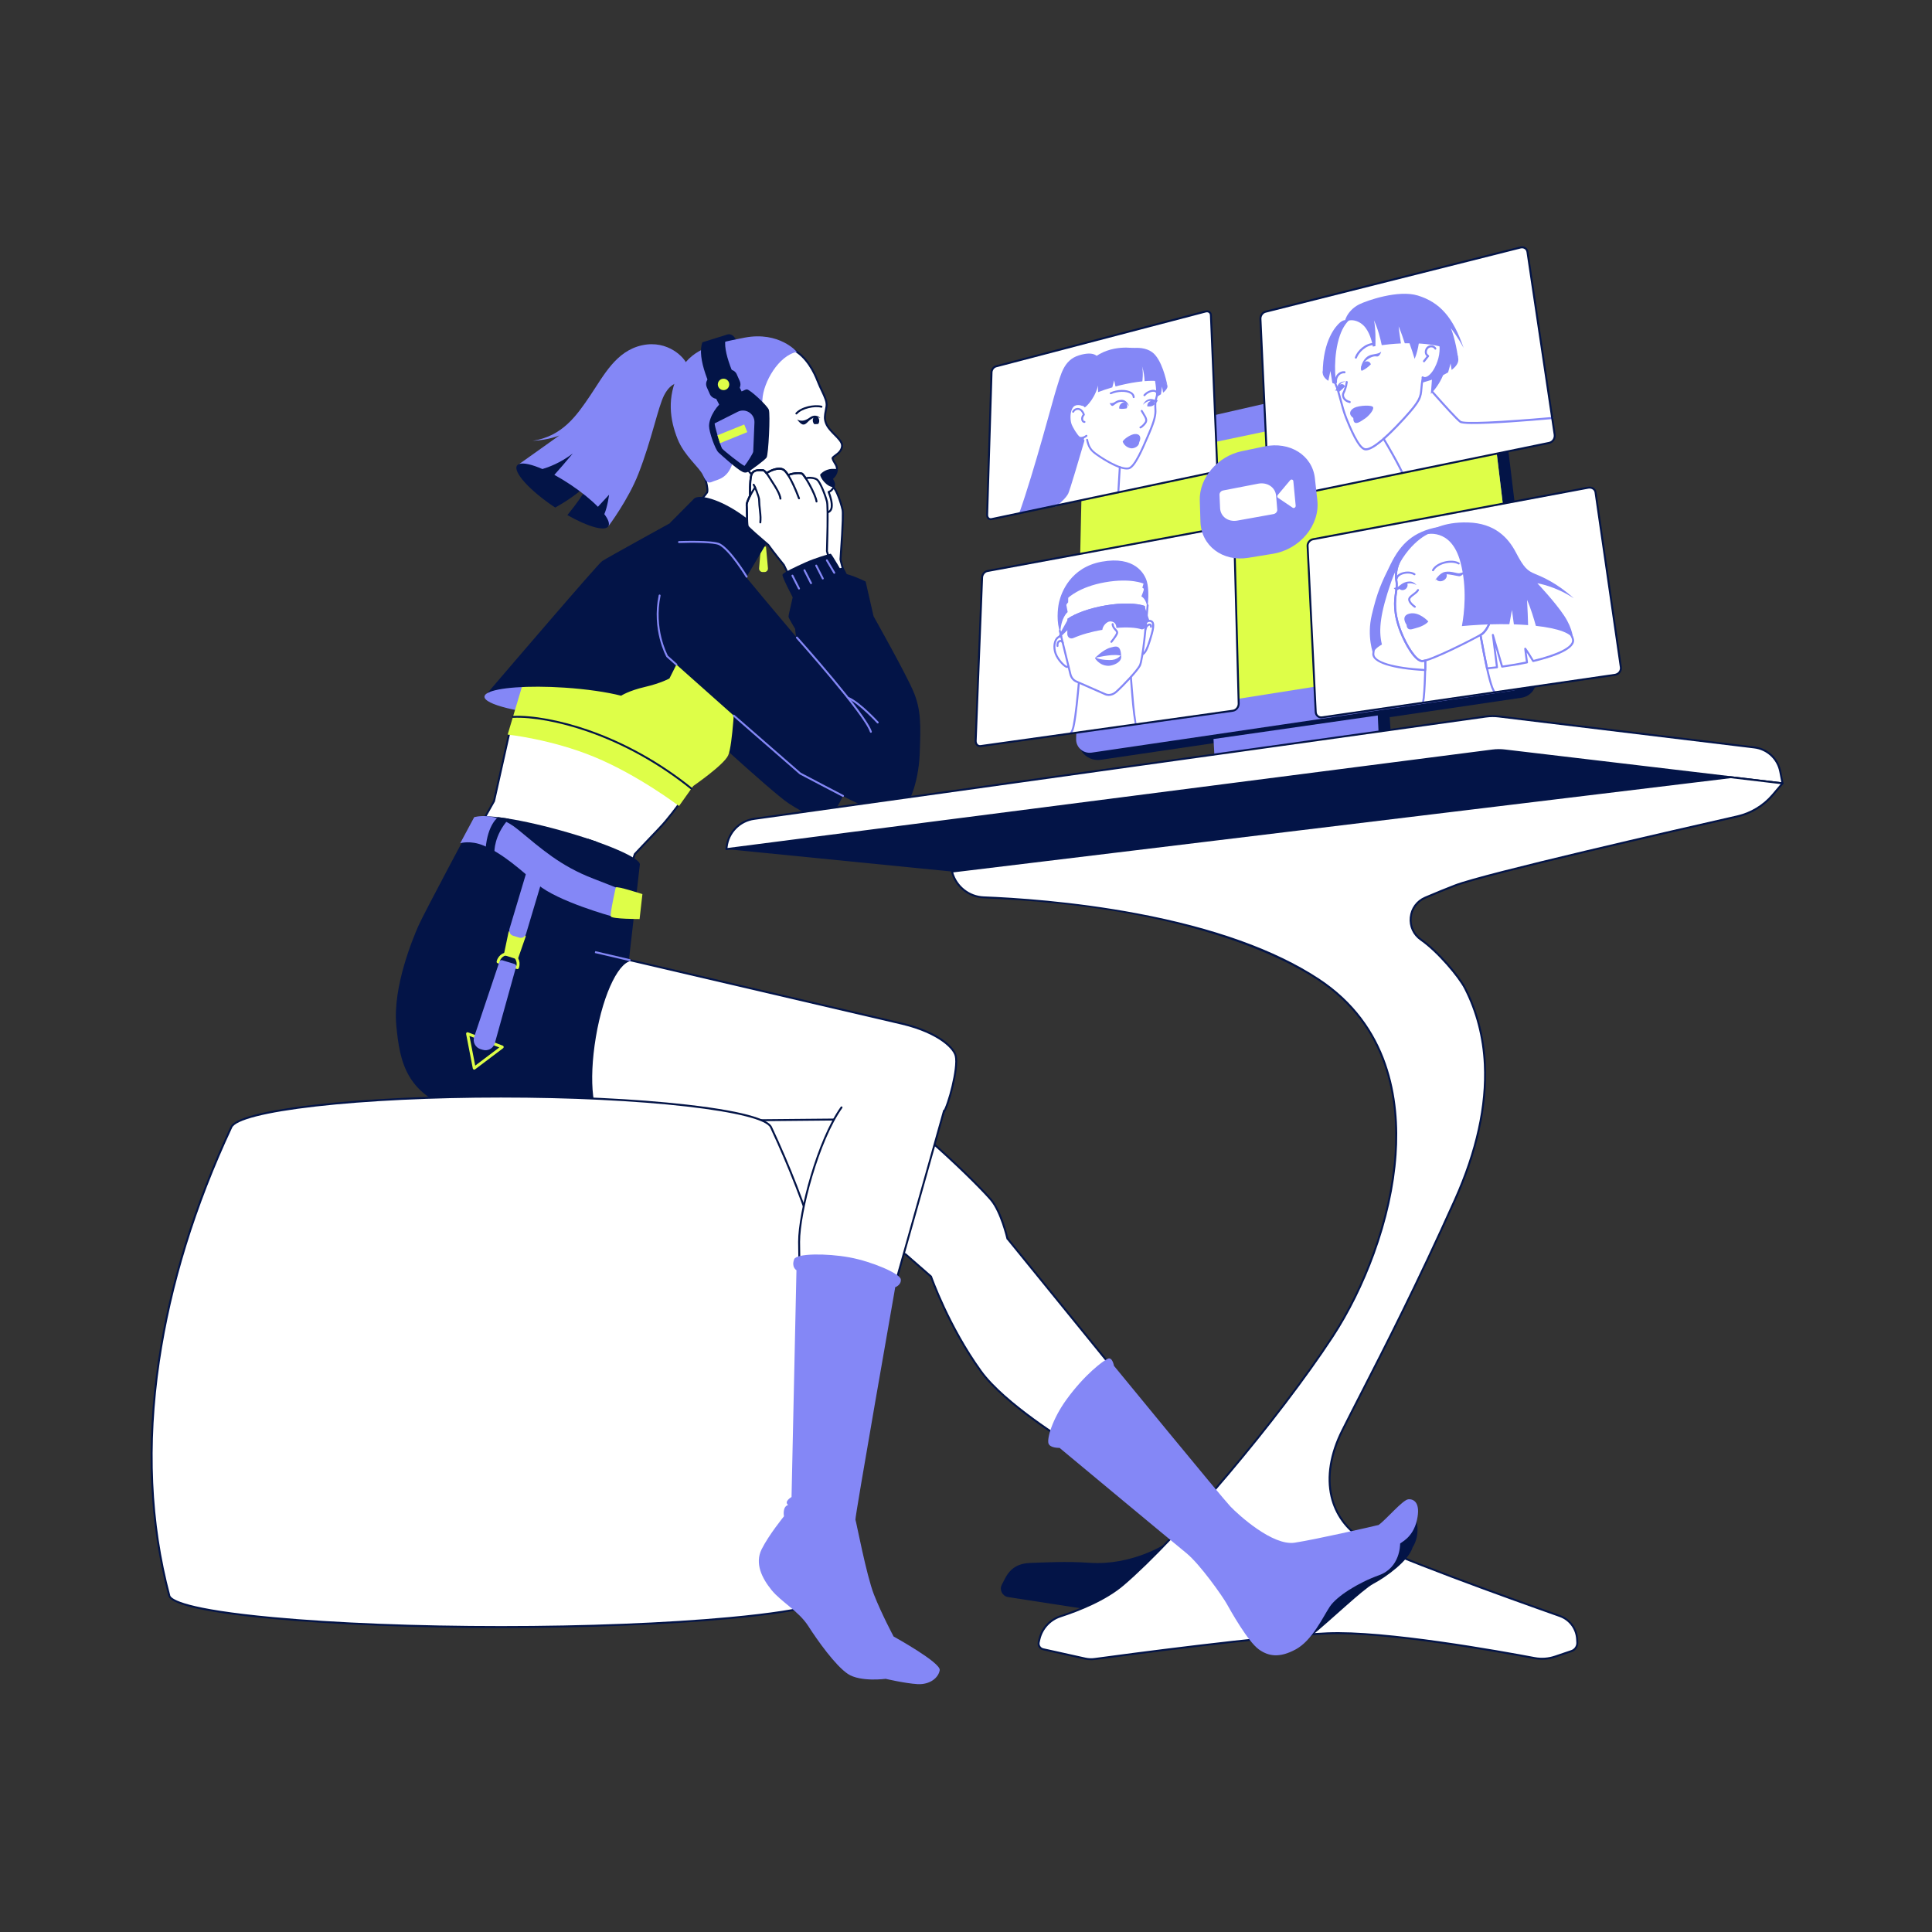 <svg xmlns="http://www.w3.org/2000/svg" fill="none" viewBox="0 0 2000 2000" width="2000" height="2000"><rect x="0" y="0" width="2000" height="2000" fill="#333333" stroke="none"/><defs><clipPath id="assetClipPath_Ubuom9lZ"><path d="m0 0 h 473.305 v 478.672 h -473.305 v -478.672 z" id="path_aC6jj3wL" fill="#ffffff" /></clipPath><clipPath id="assetClipPath_r2fqrYQ7"><path d="m0 0 h 1690.265 v 1397.454 h -1690.265 v -1397.454 z" id="path_X4ldBA2R" fill="#ffffff" /></clipPath><clipPath id="assetClipPath_EmUSybFZ"><path d="m0 0 h 663.997 v 513.75 h -663.997 v -513.75 z" id="path_UVwZcrKp" fill="#ffffff" /></clipPath><clipPath id="assetClipPath_-pADRq28"><path d="m0 0 h 116.826 v 112.184 h -116.826 v -112.184 z" id="path_5RtOz7bN" fill="#ffffff" /></clipPath></defs><g transform="translate(1114 369)" data-asset-index="0"><g clip-path="url(#assetClipPath_Ubuom9lZ)" transform="scale(1.006 1.006)" data-asset-index="0"><path d="m458.216 351.206-432.889 63.844c-7.494 1.105-15.012-2.115-19.347-8.286l-2.651-3.775 15.429-286.538c.592-10.989 8.356-20.252 19.275-23.013l369.418-93.39 5.478.731c11.996 1.602 21.55 11.084 22.968 22.802l37.277 308.052c1.159 9.58-5.394 18.162-14.956 19.572z" fill="#031447" id="hxZqXxUUrf-SUHWNKIWG" /><path d="m449.504 343.845-433.542 63.829c-8.494 1.251-16.135-5.374-15.959-13.834l.33-15.235c14.677-101.218 28.482-201.485 5.779-261.926l-.046-3.74.252-11.51c.128-5.935 4.333-10.981 10.272-12.339l388.961-88.748c7.839-1.797 15.741 3.687 16.694 11.581l2.07 17.217 33.385 277.165 2.789 23.174c.854 7.034-3.963 13.328-10.984 14.366z" fill="#8487F6" id="d1fxuyex6E8rx9_FLcWFn" /><path d="m457.7 306.305-457.367 72.301 5.78-261.926 418.202-87.54z" fill="#DEFE48" id="i1QdNYhxy7JCQKTtdA07n" /><path d="m204.621 62.911c.059 2.722-1.289 4.921-3.012 4.913s-3.167-2.223-3.225-4.945c-.058-2.721 1.29-4.919 3.012-4.91s3.165 2.222 3.225 4.942z" fill="#031447" id="Iqt_StURf_mQgoKtc4u7" /><path d="m326.062 420.682h-13.426l-2.518-51.218 12.423-.042z" fill="#031447" id="RQAd0ffa3o7_ik7920aS" /><path d="m312.758 420.682-168.652 22.305-2.739-49.305 169.043-24.26z" fill="#8487F6" id="sX8Pc9MC6_iXMUiFPLhF" /><path d="m472.239 435.421-318.796 43.251-93.405-10.982 306.497-45.373z" fill="#031447" id="mynBFnQTavKfVRQd_plwy" /><path d="m472.239 435.421-106.151-9.683-306.05 41.952.001-19.93 306.312-42.982 103.656 10.613z" fill="#8487F6" id="mu1WYB453ifXSA9jFqv1" /><path d="m143.717 437.019c-.491 0-.919-.361-.989-.861-.077-.547.304-1.052.851-1.129l169.039-23.72c.548-.081 1.053.305 1.129.852.077.547-.304 1.052-.851 1.129l-169.039 23.72c-.047.007-.094.01-.14.01z" fill="#031447" id="AAi1tBoyNO5Ej9kWyQbkQ" /></g></g><g transform="translate(156 346)" data-asset-index="1"><g clip-path="url(#assetClipPath_r2fqrYQ7)" transform="scale(1 1)" data-asset-index="1"><path d="m673.133 255.402-4.242-9.837s-15.335-20.482-17.486-25.271c-2.15-4.789-6.637-35.002-6.42-40.215s13.021-11.729 29.691-10.774 40.204 6.374 41.519 12.434c1.314 6.06-2.105 50.565-2.138 51.347s4.507 17.159 4.507 17.159l-43.006 10.742-2.426-5.584z" fill="#FFFFFF" id="e33Pvk-l6xOGq8zDCpsR8" /><path d="m653.669 224.173s-19.434-17.91-20.39-20.039-.068-18.018-.268-22.204 11.174-21.989 12.242-24.817 8.105 3.732 6.672 13.071c-1.433 9.34 1.744 53.988 1.744 53.988z" fill="#FFFFFF" id="zpgAIxTwRsVGX4H2Fh5" /><path d="m716.196 181.738c-1.988-8.699-6.206-19.94-8.968-22.747s-11.363-3.165-12.471-1.645 7.016 25.88 7.016 25.88l14.422-1.488z" fill="#FFFFFF" id="wKk-pPVDYapLI4F8x-1T3" /><path d="m684.6 175.536c.785-.042-9.088-21.18-7.198-22.668s11.301-2.485 14.113-1.062c2.813 1.423 14.235 24.027 14.723 30.96s-21.638-7.229-21.638-7.229z" fill="#FFFFFF" id="MdWwM7D6EF3hymjrCvYR5" /><path d="m687.43 177.273s-8.572-26.854-15.208-30.525-19.461 3.367-19.548 5.452 11.828 29.474 11.828 29.474l22.928-4.402z" fill="#FFFFFF" id="SpJQ2nN3FjBS-NkG1Gpcj" /><path d="m669.269 180.045c.109-2.606-3.725-10.869-6.614-16.729s-8.711-16.546-11.317-16.655-10.384-1.809-12.349 4.803-2.049 20.712-2.049 20.712 7.814 17.106 18.252 15.414c10.438-1.691 14.076-7.545 14.076-7.545z" fill="#FFFFFF" id="Kxf9SdHPeLJSWvVKxjSMz" /><path d="m675.559 261.986c-.39 0-.755-.229-.917-.602l-6.623-15.315c-.92-1.232-10.455-14.021-15.122-21.248-4.71-4.346-19.584-18.17-20.53-20.277-.664-1.478-.597-6.906-.42-15.02.069-3.145.134-6.114.065-7.546-.079-1.646 1.135-4.752 3.93-10.054.021-1.974.226-14.478 2.089-20.745 1.954-6.575 8.881-5.922 12.208-5.608.443.042.831.079 1.141.092 1.06.044 2.241.944 3.775 2.896 4.44-2.696 12.447-5.508 17.551-2.687 1.535.85 3.167 2.721 4.975 5.706 3.238-1.394 11.5-2.073 14.286-.666.357.181 1.276.646 3.819 4.834 3.179-.779 9.663.01 12.156 2.544 3.011 3.06 7.281 14.695 9.23 23.225 1 4.614-.538 29.771-2.004 50.064-.058.806-.096 1.325-.107 1.499.148 1.101 2.808 10.905 4.469 16.897.072.261.036.538-.1.771-.136.232-.36.401-.622.466l-43.006 10.742c-.081.021-.162.03-.243.03zm-28.407-114.586c-3.202 0-6.148.798-7.204 4.35-1.901 6.397-2.007 20.293-2.008 20.433 0 .161-.041.319-.116.462-3.226 6.094-3.854 8.388-3.813 9.238.072 1.501.009 4.367-.063 7.685-.106 4.855-.284 12.98.245 14.157.662 1.346 10.636 10.932 20.145 19.704.062.057.127.132.173.203 4.816 7.477 15.078 21.196 15.181 21.334.047.063.087.132.118.203l6.33 14.642 41.189-10.288c-2.027-7.329-4.3-15.736-4.269-16.479.003-.083.044-.65.113-1.607 2.778-38.455 2.475-47.511 2.046-49.485-2.088-9.138-6.237-19.751-8.703-22.257-2.175-2.21-8.916-2.671-10.768-1.837-.465.207-1.012.035-1.271-.402-2.528-4.271-3.378-4.738-3.413-4.756-2.524-1.279-11.213-.259-12.95.889-.204.253-.515.388-.842.371-.334-.021-.636-.209-.804-.499-2.248-3.903-3.813-5.328-4.73-5.836-4.352-2.404-12.278.431-16.265 3.105-.444.301-1.046.193-1.363-.237-2.024-2.753-2.782-2.828-2.813-2.83-.339-.014-.761-.053-1.245-.099-.96-.091-1.942-.162-2.9-.162z" fill="#031447" id="D_CCkQ98A5Cl8OaQUJ5vz" /><path d="m550.832 388.956c1.055.957 91.294 84.572 109.429 96.572s34.31 18.261 40.049 16.696 27.107-39.13 28.162-63.13-133.293-200.87-170.727-204.522c-37.435-3.652-72.391 25.565-56.739 61.565s26.447 71.603 49.826 92.819z" fill="#031447" id="KL3PUxK39SQuPEf3LhwN3" /><path d="m631.702 219.832h5.238l2.039 22.355c.196 2.144-1.492 3.993-3.645 3.993h-1.867c-2.143 0-3.827-1.832-3.648-3.967l1.883-22.38z" fill="#DEFE48" id="EtDFC5-q5BrBMH40XQ8Bm" /><path d="m596.646.37s5.002-2.345 8.942 4.766-20.758 9.305-20.758 9.305 7.976-12.88 11.816-14.07z" fill="#031447" id="KAKvb6QkCnAysLuJvZbl" /><path d="m664.572 257.528s48.857-15.868 51.624-15.956 12.277 26.912 12.277 26.912l11.425 6.065s12.709 52.245 17.283 80.543c7.435 46.002-30.783 99.261-34.304 107.87-3.522 8.609-70.044-56.348-68.87-82.957s21.015-66.913 21.015-66.913l-4.97-37.174-5.48-18.391z" fill="#031447" id="CluV0hkr1EK0OEyFKlVdt" /><path d="m686.972 184.182c-9.618-.48-34.922-4.654-34.922-4.654l-35.478 63.652-69.652-44.87s26.609-30.783 28.957-34.435-4.957-24.522-4.957-24.522 28.696-32.087 42.522-24.261 73.531 69.089 73.531 69.089z" fill="#FFFFFF" id="enyUmgx8IdpmnZDni_c61" /><path d="m616.572 244.18c-.19 0-.378-.055-.542-.159l-69.652-44.87c-.244-.157-.407-.412-.448-.698-.042-.287.044-.577.233-.797.266-.307 26.589-30.77 28.872-34.321 1.437-2.235-2.093-15.176-5.059-23.65-.12-.344-.044-.726.198-.997 1.193-1.333 29.396-32.596 43.76-24.464 13.791 7.807 71.312 66.756 73.754 69.261.287.295.364.735.195 1.109-.17.375-.566.602-.961.588-8.789-.439-30.131-3.867-34.341-4.553l-35.136 63.039c-.135.241-.363.416-.631.482-.08.021-.162.03-.243.03zm-68.143-46.088 67.789 43.67 34.959-62.722c.206-.367.624-.575 1.036-.499.232.038 21.422 3.522 32.202 4.457-10.163-10.359-59.279-60.137-71.466-67.035-6.651-3.764-17.438 2.866-25.314 9.095-7.57 5.986-13.958 12.773-15.575 14.53 1.581 4.582 7.032 21.135 4.658 24.828-2.163 3.364-23.856 28.54-28.289 33.676z" fill="#031447" id="Uvin0W3-Z3NkPZqeq9Y4F" /><path d="m715.702 116.044c-.903 7.296-8.519 9.398-9.897 12.225 1.354 5.104 4.729 6.63 4.608 11.449-.007.44-.045.919-.124 1.418-.789 5.308-5.364 8.521-5.364 8.521s3.708 4.323 2.1 8.326c-.032.09-.073.169-.114.258-.708 1.658-1.647 2.803-2.54 3.568-1.38 1.187-2.605 1.486-2.605 1.486s6.543 15.322 1.247 19.824c-8.432 7.179-32.237-2.212-52.465-11.424-15.404-7.01-36.438-36.098-43.572-46.649-7.123-10.561 21.7-126.503 57.417-109.4 12.422 5.95 21.058 19.927 25.811 32.268 4.696 12.201 10.547 19.92 9.388 26.942-1.324 7.989-2.743 11.445-.481 17.294 3.747 9.725 17.493 16.606 16.591 23.892z" fill="#FFFFFF" id="wtZnuAZSJRIXJ9OmM18kW" /><path d="m704.926 149.657s3.708 4.323 2.1 8.326c-.032.09-.073.169-.114.258-6.827.086-13.94-9.456-13.851-13.004 0 0 4.301-5.539 12.348-5.874 1.962-.077 3.619.071 5.005.354-.007.44-.045.919-.124 1.418-.789 5.308-5.364 8.521-5.364 8.521z" fill="#031447" id="CA6gVcs0vRqI0E6_doERJ" /><path d="m694.155 186.674c-11.257 0-28.097-6.816-44.022-14.068-16.786-7.639-39.585-40.49-43.986-46.998-3.237-4.801.257-25.885 5.383-44.232 3.307-11.84 12.527-41.148 26.67-57.537 8.851-10.255 17.809-13.314 26.624-9.094 15.136 7.249 23.443 25.361 26.312 32.812 1.532 3.979 3.21 7.526 4.691 10.654 3.117 6.587 5.579 11.79 4.751 16.81-.248 1.496-.5 2.833-.729 4.058-.995 5.299-1.543 8.219.194 12.713 1.648 4.278 5.333 7.993 8.896 11.587 4.269 4.306 8.302 8.372 7.754 12.789-.646 5.218-4.43 7.988-7.194 10.012-1.089.797-2.125 1.557-2.616 2.233.556 1.859 1.402 3.206 2.222 4.512 1.226 1.95 2.383 3.792 2.307 6.82-.009.507-.055 1.029-.136 1.547-.64 4.306-3.534 7.295-4.97 8.541 1.077 1.56 3.03 5.078 1.647 8.524-.023.066-.066.161-.113.259-.692 1.617-1.637 2.941-2.819 3.954-.726.625-1.415 1.032-1.951 1.291.553 1.426 1.578 4.275 2.281 7.444 1.379 6.22.81 10.452-1.691 12.577-2.294 1.954-5.557 2.793-9.505 2.793zm-36.979-171.735c-5.75 0-11.597 3.411-17.461 10.206-23.043 26.701-36.71 92.226-31.91 99.343 4.347 6.43 26.858 38.881 43.157 46.298 37.957 17.284 47.516 14.884 51.403 11.572 3.881-3.298.22-14.595-1.519-18.669-.115-.271-.106-.577.025-.84.132-.263.372-.454.657-.524.003 0 1.033-.277 2.191-1.272.948-.813 1.712-1.891 2.272-3.203.005-.013.038-.081.043-.094.018-.036.036-.07.049-.107 1.372-3.42-1.886-7.302-1.919-7.341-.182-.213-.266-.495-.23-.773.035-.278.185-.531.415-.693.042-.029 4.237-3.05 4.951-7.852.068-.435.106-.865.113-1.288.061-2.433-.849-3.881-2-5.714-.913-1.452-1.948-3.099-2.574-5.461-.062-.232-.038-.479.067-.695.582-1.193 1.894-2.154 3.413-3.267 2.606-1.908 5.851-4.283 6.391-8.644.427-3.452-3.273-7.185-7.19-11.135-3.535-3.565-7.542-7.606-9.341-12.275-1.943-5.023-1.287-8.516-.294-13.802.228-1.212.476-2.535.722-4.015.726-4.402-1.618-9.356-4.586-15.627-1.496-3.161-3.19-6.743-4.749-10.792-2.784-7.228-10.821-24.787-25.31-31.726-2.242-1.074-4.506-1.61-6.785-1.61z" fill="#031447" id="ajWgevj5DGx9nB5LnO57x" /><path d="m660.089 248.537-4.648-9.652s-16.174-19.826-18.522-24.522-8.087-34.696-8.087-39.913 12.522-12.261 29.217-12c16.696.261 40.435 4.696 42 10.696s0 50.609 0 51.391 5.217 16.957 5.217 16.957l-42.522 12.522-2.657-5.478z" fill="#FFFFFF" id="NGpEd2V3IErl_NnYKby-i" /><path d="m668.944 18.286s-18.196-21.632-54.164-14.757c-35.335 6.754-56.521 12.625-68.345 36.984-12.118 24.965-9.069 47.847-.949 68.105 6.949 17.337 22.407 28.983 26.182 37.228s5.724 8.706 10.26 6.63 16.81-2.848 21.179-22.147 5.581-33.172 13.458-36.17c7.878-2.998 15.798-8.54 16.687-26.528s16.876-45.599 35.692-49.345z" fill="#8487F6" id="S7b790d9K-xk7dK9WnUQS" /><path d="m473.736 198.858c-.01.01-.02.02-.02.02-3.633 5.47-21.408.29-42.35-11.644 8.008-9.947 19.515-25.105 21.967-32.955-11.122 11.325-27.198 21.086-34.588 25.152-.059-.041-.129-.082-.188-.123-26.102-17.361-43.728-36.76-39.357-43.318.523-.781 1.333-1.348 2.399-1.7 7.875-2.638 63.538-38.007 86.524-22.719 26.072 17.351 9.915 80.708 5.613 87.287z" fill="#031447" id="OrFz7ArVdB5AMr5Irzgpn" /><path d="m550.879 47.653c-2.662 3.086-11.592.595-19.301 15.338-6.334 12.095-12.773 45.852-26.683 81.473-10.399 26.629-30.495 53.575-31.159 54.394 1.673-2.562.029-7.061-4.138-12.621 3.35-7.695 4.929-20.11 4.929-20.11l-11.562 12.498c-7.07-7.21-16.995-15.338-28.606-23.064-5.628-3.745-11.192-7.089-16.495-9.969 4.597-5.153 11.959-13.521 19.034-22.103-12.978 9.913-25.585 14.372-31.394 16.055-10.822-4.713-19.53-6.719-23.905-5.252l41.523-29.556s-10.782 4.779-27.748 5.614c30.862-4.632 45.841-26.443 59.75-47.082 13.919-20.639 26.607-45.989 53.579-51.837 26.972-5.837 44.393 13.268 46.363 19.862 1.733 5.77-1.523 13.276-4.186 16.362z" fill="#8487F6" id="ROHBF2SUXwPDVHuEPkoVF" /><path d="m692.051 89.253c.05.74-.04 1.44-.24 2.06-.1.34-.24.66-.41.95-.13.23-.28.44-.44.63h-.01c-.89.1-2.39.19-3.89.24-.91-.77-1.56-2.08-1.66-3.58-.11-1.67.47-3.16 1.43-3.97.19-.16.4-.3.62-.4.3-.15.63-.24.97-.25.56-.03 1.1.13 1.59.45.41.25.78.62 1.08 1.06.15.2.27.42.39.65.02.03.03.07.05.1.28.61.46 1.31.52 2.06z" fill="#031447" id="Wjvtj6pT-FYEWW8EI4DtV" /><path d="m606.395 183.086c-20.576-13.174-40.704-18.469-44.957-11.826l-24.432 24.637 79.187 56.36 19.756-33.288c4.253-6.643-8.978-22.708-29.554-35.883z" fill="#031447" id="eRYQaCtRnQcCElJ7b8-ZS" /><path d="m639.343 218.145s-20.163-17.086-21.206-19.173-.817-18-1.191-22.174 10.25-22.435 11.199-25.304c.949-2.87 8.253 3.391 7.21 12.783s3.989 53.869 3.989 53.869z" fill="#FFFFFF" id="pg_qCFeIt0s2qvYk0h85I" /><path d="m700.05 173.145c-2.348-8.609-7.03-19.664-9.906-22.354s-11.485-2.69-12.529-1.124c-1.043 1.565 8.087 25.565 8.087 25.565z" fill="#FFFFFF" id="H3k3vJAL4Qk8JLW4z7ruV" /><path d="m668.224 168.263c.783-.074-9.961-20.784-8.135-22.349s11.187-2.953 14.057-1.648c2.87 1.304 15.222 23.414 15.998 30.321s-21.92-6.323-21.92-6.323z" fill="#FFFFFF" id="t3JoPsh0deDAMc2kumew2" /><path d="m671.123 169.881s-9.682-26.474-16.465-29.866c-6.783-3.391-19.304 4.174-19.304 6.261s13.043 28.957 13.043 28.957z" fill="#FFFFFF" id="pA7wU4lYzVFeurr1fDkMp" /><path d="m653.093 173.406c0-2.609-4.174-10.705-7.304-16.439-3.13-5.735-9.391-16.169-12-16.169s-10.45-1.375-12.138 5.312c-1.688 6.688-1.186 20.779-1.186 20.779s8.519 16.766 18.878 14.642 13.75-8.124 13.75-8.124z" fill="#FFFFFF" id="itnDNZvSa3zVWUD-OxR27" /><g fill="#031447" id="mEPNa05YAK1uRiXeLam13"><path d="m617.451 194.32c-.53 0-.972-.416-.998-.951-.132-2.713-.197-6.024-.255-8.946-.062-3.142-.121-6.108-.249-7.536-.286-3.188 4.366-12.318 8.891-18.845.315-.453.938-.564 1.392-.253.454.315.567.938.252 1.392-5.044 7.275-8.734 15.396-8.542 17.528.134 1.496.19 4.359.256 7.675.058 2.908.123 6.204.253 8.888.027.552-.399 1.021-.95 1.048-.017 0-.033 0-.05 0z" fill="#031447" id="i8NWSLGoPdseZ1g961eHx" /><path d="m689.252 174.125c-.502 0-.935-.378-.992-.889-.77-6.854-12.179-26.992-14.528-28.061-2.625-1.19-11.551.262-12.993 1.498-.419.358-1.051.312-1.41-.109-.359-.419-.311-1.051.109-1.41 2.105-1.804 11.954-3.238 15.121-1.799 3.327 1.513 14.876 22.437 15.688 29.658.062.549-.333 1.043-.882 1.105-.038.004-.076.006-.113.006z" fill="#031447" id="XylnOiZZ5FvMuBGjwpqqt" /><path d="m671.123 170.88c-.408 0-.791-.251-.939-.656-2.656-7.261-10.702-26.68-15.973-29.314-4.441-2.222-12.24.937-16.112 3.77-.445.327-1.071.229-1.397-.216-.326-.446-.229-1.071.217-1.397 4.092-2.996 12.649-6.715 18.188-3.945 7.057 3.528 16.555 29.32 16.956 30.416.19.519-.077 1.093-.596 1.283-.113.041-.229.061-.343.061z" fill="#031447" id="mvj2VVMYnQU0FUJZ3arC" /><path d="m651.923 171.185c-.504 0-.937-.38-.993-.893-.542-4.99-5.904-13.151-7.922-16.224-.744-1.133-1.5-2.343-2.254-3.55-2.3-3.681-5.449-8.722-6.965-8.722-.339 0-.763-.021-1.248-.047-4.18-.215-8.742-.064-9.92 4.604-1.634 6.472-1.161 20.359-1.156 20.499.02.552-.412 1.015-.964 1.034-.561.058-1.015-.412-1.035-.964-.021-.581-.488-14.312 1.215-21.06 1.679-6.651 8.625-6.288 11.965-6.111.444.022.833.044 1.143.044 2.448 0 4.905 3.65 8.661 9.662.746 1.194 1.494 2.391 2.23 3.512 3.56 5.417 7.713 12.258 8.239 17.106.06.549-.337 1.042-.886 1.102-.037.004-.073.006-.109.006z" fill="#031447" id="NHYpQxoFDdrFRe9APi41p" /><path d="m662.746 255.015c-.375 0-.729-.212-.9-.563l-7.254-15.027c-.971-1.193-11.028-13.574-15.992-20.599-3.607-3.059-20.287-17.267-21.357-19.407-.725-1.449-.884-6.876-1.044-14.989-.062-3.145-.121-6.114-.249-7.543-.147-1.642.936-4.795 3.508-10.207-.062-1.975-.377-14.475 1.223-20.814 1.679-6.651 8.626-6.293 11.965-6.111.444.022.833.044 1.143.044 1.06 0 2.278.851 3.893 2.737 4.325-2.879 12.208-6.02 17.424-3.414 1.568.783 3.277 2.585 5.209 5.495 3.187-1.531 11.403-2.557 14.245-1.261.365.166 1.303.593 4.016 4.67 3.143-.912 9.653-.393 12.251 2.036 3.136 2.932 7.886 14.38 10.188 22.821 1.191 4.565.701 29.761.081 50.095-.025.813-.041 1.337-.044 1.512.194 1.094 3.259 10.778 5.168 16.697.083.256.059.535-.067.773-.126.239-.343.416-.602.492l-42.521 12.522c-.094.028-.189.041-.283.041zm-32.185-113.324c-3.549 0-6.947.728-7.94 4.664-1.634 6.472-1.161 20.359-1.156 20.499.005.16-.028.32-.097.466-2.969 6.222-3.502 8.539-3.426 9.389.134 1.497.19 4.362.256 7.681.096 4.855.256 12.981.833 14.135.72 1.322 11.336 10.704 20.958 18.858.064.055.122.117.171.187 5.123 7.27 15.947 20.55 16.056 20.684.05.061.092.127.126.198l6.934 14.366 40.725-11.994c-2.33-7.238-4.951-15.543-4.951-16.286 0-.083.017-.655.046-1.62 1.176-38.532.496-47.564-.014-49.519-2.466-9.043-7.053-19.475-9.622-21.876-2.265-2.118-9.021-2.3-10.834-1.388-.456.229-1.01.077-1.288-.349-2.702-4.161-3.571-4.594-3.607-4.61-2.575-1.167-11.213.208-12.902 1.427-.192.26-.5.376-.824.406-.336-.007-.646-.182-.826-.466-2.409-3.808-4.032-5.165-4.968-5.633-4.452-2.225-12.25.939-16.122 3.778-.431.315-1.036.236-1.372-.181-2.138-2.665-2.898-2.709-2.929-2.71-.339 0-.763-.021-1.248-.047-.655-.034-1.32-.06-1.98-.06z" fill="#031447" id="OgxHaaDj8AJbqlYUXf-Li" /><path d="m654.006 249.115c.041-2.23 14.283-8.609 23.674-12.913s25.239-9 26.217-9 13.5 21.913 13.5 21.913l-52.63 23.478s-10.819-20.336-10.761-23.478z" fill="#031447" id="GueVwJId0zHIdGHE8CrO9" /><path d="m665.354 269.071c0 .587-5.283 21.913-5.087 23.478s6.783 12.326 6.783 12.326 17.033 155.388 36.952 166.467c24.477 13.615 59.57 30.359 69.744 25.663s21.13-32.087 22.304-62.217 1.565-46.174-6.652-65.348-41.087-77.478-41.087-77.478l-8.217-36s-20.739-10.174-27.783-8.609c-7.043 1.565-46.957 21.717-46.957 21.717z" fill="#031447" id="ZxGtQuj8bii5dOoC5G7Lu" /><path d="m578.004 95.022c.009-9.579 8.732-22.759 16.631-27.062 7.9-4.303 17.656-10.4 26.171-4.778s13.922 9.928 14.481 23.223 3.505 33.939-4.375 42.956-12.009 15.938-17.964 13.247c-5.956-2.691-21.803-17.146-25.186-20.234-3.383-3.089-9.764-21.195-9.758-27.352z" fill="#031447" id="Ig5YRa74eGiNbiEkbkD" /><path d="m605.512 78.689c-6.376 2.699-13.769.121-17.055-5.973-8.839-16.392-23.565-47.696-17.347-64.376l25.536-7.969c-7.153 12.316 6.515 42.45 15.551 59.742 3.632 6.951.537 15.52-6.685 18.577z" fill="#031447" id="HT1cmW_nJGj6N2k8Ym0nj" /><path d="m637.55 127.651c-1.958 2.837-16.466 13.335-18.282 14.255-.151.077-.45-.008-.876-.225-4.741-2.38-25.047-21.214-26.695-23.152-1.795-2.12-8.08-23.849-7.91-26.227.288-4.036 8.431-20.211 9.753-21.489 1.332-1.288 20.328-14.01 23.714-13.693 3.385.317 20.855 16.533 22.61 20.993 1.755 4.47-.355 46.701-2.313 49.538z" fill="#031447" id="iQ3bXqh9i1HcsPSqvk8-p" /></g><path d="m624.997 91.465c-.575 13.382-1.232 28.654-1.254 29.953-.03 1.77-6.113 11.239-9.034 14.891-4.741-2.38-21.365-15.842-23.012-17.78-.51-.609-1.393-2.824-2.394-5.731-.819-2.424-1.731-5.33-2.563-8.184-1.655-5.689-3.032-11.182-2.953-12.311l23.886-12.03c8.16-4.113 17.728 2.068 17.324 11.193z" fill="#8487F6" id="d_loU_Q-FycqBYthaPxX9" /><path d="m617.63 101.333-28.327 11.465c-.819-2.424-1.731-5.33-2.563-8.184l27.682-11.206 3.207 7.925z" fill="#DEFE48" id="cm6Cf4hEAg73yiYpKOlMs" /><rect fill="#031447" height="24.327" rx="8.07" transform="matrix(.914 -.405 .405 .914 29.698 244.398)" width="33.79" x="576.109" y="39.781" id="tvjsx2PkV8bL4efM8Xxrw" /><circle cx="593.004" cy="51.945" fill="#DEFE48" r="5.922" id="Cjuh9N1UQJWPjvr7ACdRn" /><path d="m693.229 86.769s-4.664-5.109-10.807-.637-9.627 3.723-13.196 2.206c4.495 5.753 6.821 6.714 10.574 2.885 3.754-3.829 8.083-6.859 13.429-4.454z" fill="#031447" id="mN1wC3x2Voqjtf2scsKMC" /><path d="m668.42 83.041c-.233 0-.468-.081-.657-.247-.416-.363-.459-.995-.096-1.411 5.612-6.425 19.334-9.253 26.957-7.306.535.137.858.681.722 1.216s-.678.863-1.216.722c-7.04-1.795-19.937.936-24.956 6.685-.198.226-.475.342-.754.342z" fill="#031447" id="B4qGdX5tGFTdafxoZPk-X" /><path d="m631.082 195.797c-.038 0-.075-.002-.113-.007-.549-.062-.944-.556-.882-1.104.004-.042.466-4.255 0-8.338-.851-7.456-1.282-12.652-1.282-15.442 0-2.18-4.333-13.128-5.271-14.354-.37-.316-.463-.864-.197-1.289.292-.469.91-.61 1.378-.317 1.42.888 6.09 13.82 6.09 15.96 0 2.715.427 7.834 1.27 15.216.492 4.314.021 8.607 0 8.787-.058.512-.49.889-.992.889zm-7.43-39.157s.001 0 .002 0c0 0-.001 0-.002 0z" fill="#031447" id="WcFFSzwjfgAFWNmLHvou" /><path d="m671.124 264.267c-.364 0-.715-.199-.892-.546l-6.812-13.37c-.25-.492-.055-1.095.437-1.345.493-.252 1.094-.056 1.345.437l6.812 13.37c.25.492.055 1.095-.437 1.345-.146.074-.301.109-.453.109z" fill="#8487F6" id="md-D7ArrB0EJiZl4CYTAE" /><path d="m683.585 258.691c-.364 0-.715-.199-.892-.546l-6.812-13.369c-.25-.492-.055-1.095.437-1.345.493-.254 1.094-.055 1.345.437l6.812 13.369c.25.492.055 1.095-.437 1.345-.146.074-.301.109-.453.109z" fill="#8487F6" id="wVufA2MnObgl1Xndcl1eI" /><path d="m695.76 253.865c-.364 0-.715-.199-.892-.546l-6.812-13.369c-.25-.492-.055-1.095.437-1.345.493-.253 1.094-.056 1.345.437l6.812 13.369c.25.492.055 1.095-.437 1.345-.146.074-.301.109-.453.109z" fill="#8487F6" id="kNcbXZrJ1lmRqYPq7xn38" /><path d="m707.64 247.959c-.342 0-.674-.175-.861-.49l-7.653-12.906c-.281-.475-.125-1.088.35-1.37.476-.283 1.089-.124 1.371.351l7.653 12.906c.281.475.125 1.088-.35 1.37-.16.095-.336.14-.509.14z" fill="#8487F6" id="Fs7tWvSObJCxud0Gp_it5" /><path d="m1689.265 464.917-820.492 95.234-272.81-27.145 800.222-104.869z" fill="#031447" id="AYbbuSxE0dM9BGD4NaKQc" /><path d="m1689.265 464.917-287.532-34.065c-4.207-.504-8.461-.486-12.663.055l-793.107 102.098.286-2.394c1.788-14.961 13.432-26.839 28.354-28.925l757.509-105.882c4.403-.615 8.867-.656 13.28-.121l264.713 32.077c13.415 1.626 24.247 11.723 26.81 24.99z" fill="#FFFFFF" id="nTOK5vlWgD_Pe0B_Hypbl" /><path d="m595.963 534.006c-.262 0-.515-.103-.704-.29-.219-.217-.326-.522-.29-.829l.286-2.394c1.84-15.397 13.852-27.65 29.209-29.797l757.509-105.883c4.488-.628 9.043-.668 13.539-.124l264.712 32.076c13.896 1.685 25.017 12.051 27.671 25.795l2.35 12.167c.061.313-.032.637-.25.87-.218.234-.531.352-.85.312l-287.532-34.064c-4.123-.494-8.301-.476-12.418.054l-793.106 102.099c-.043.005-.085.008-.128.008zm793.255-137.696c-2.329 0-4.657.162-6.967.484l-757.509 105.883c-14.459 2.021-25.767 13.557-27.5 28.054l-.134 1.12 791.833-101.936c4.283-.55 8.626-.569 12.911-.056l286.171 33.903-2.091-10.823c-2.489-12.888-12.917-22.608-25.948-24.188l-264.712-32.075c-2.01-.244-4.033-.366-6.055-.366z" fill="#031447" id="iCxQrsIWVm3aXGUFFNwev" /><path d="m887.618 1307.303 87.649 13.529s30.914-17.312 45.783-31.826c15.5-15.13 29.761-37.043 29.761-37.043s-34.848 22.957-79.196 19.826c-23.348-1.648-46.522-.342-60.652.13-12.456.416-20.808 5.008-26.537 16.076l-3.339 6.45c-2.791 5.392.531 11.932 6.531 12.858z" fill="#031447" id="Li2FSdsaMajn5rV9AuVmr" /><path d="m829.492 556.243 806.004-97.696 53.768 6.37-10.19 12.018c-9.459 11.156-22.286 18.936-36.55 22.171-66.321 15.039-261.882 59.799-292.127 71.465-10.587 4.084-21.219 8.474-30.979 12.651-18.066 7.731-20.578 32.299-4.454 43.53 18.524 12.903 39.864 39.035 45.606 50.254 16.957 33.13 41.217 104.087-10.435 219.13s-90.783 187.043-116.609 238.696c-25.826 51.652-10.957 93.13 21.13 112.696 26.197 15.974 156.896 62.724 204 79.35 10.274 3.626 17.352 13.071 17.956 23.949l.192 3.451c.221 3.976-2.237 7.611-6.009 8.888l-17.032 5.765c-6.836 2.314-14.148 2.823-21.239 1.482-36.225-6.854-154.967-28.214-214.65-25.581-63.922 2.82-211.946 22.637-240.667 26.539-3.235.439-6.519.302-9.706-.405l-43.633-9.674c-3.297-.731-5.36-4.018-4.585-7.305l.75-3.182c2.614-11.084 10.807-20.009 21.635-23.536 18.027-5.871 46.22-16.844 64.901-32.785 56.955-48.602 160.549-170.94 216.783-256.696 62.609-95.478 116.609-284.087-14.87-370.174-105.079-68.801-280.14-82.116-346.205-84.689-15.652-.61-29.013-11.48-32.787-26.682z" fill="#FFFFFF" id="oi0Ehp4VKkJKa7ElHVic_" /><path d="m973.484 1372.624c-2.078 0-4.15-.228-6.197-.681l-43.633-9.675c-1.857-.412-3.438-1.526-4.45-3.138s-1.329-3.521-.892-5.373l.75-3.182c2.678-11.355 11.223-20.65 22.299-24.258 19.452-6.335 46.442-17.132 64.562-32.595 57.525-49.088 160.762-171.337 216.595-256.483 16.532-25.21 31.22-54.882 42.476-85.807 12.773-35.093 20.414-69.519 22.711-102.323 3.923-56.021-6.731-132.837-79.768-180.658-34.696-22.718-137.836-76.431-345.697-84.527-15.997-.623-29.862-11.907-33.718-27.44-.069-.278-.015-.572.147-.809s.418-.391.703-.426l806.004-97.695c.078-.011.159-.011.238 0l53.768 6.37c.366.043.678.284.813.627s.07.732-.168 1.013l-10.189 12.018c-9.536 11.248-22.709 19.238-37.092 22.5-60.812 13.79-261.591 59.697-291.988 71.423-9.509 3.667-19.921 7.919-30.945 12.637-8.144 3.485-13.544 10.824-14.446 19.633-.902 8.81 2.9 17.094 10.171 22.158 18.7 13.024 40.026 39.093 45.925 50.619 12.323 24.076 19.261 50.742 20.62 79.255 2.047 42.965-8.393 90.316-31.033 140.739-39.729 88.488-72.604 152.596-96.609 199.404-7.227 14.091-14.052 27.401-20.017 39.33-11.988 23.976-15.817 47.388-11.073 67.705 4.263 18.257 15.567 33.772 31.829 43.689 25.725 15.687 151.102 60.655 203.812 79.261 10.684 3.771 17.993 13.521 18.622 24.837l.192 3.45c.245 4.409-2.505 8.477-6.687 9.892l-17.032 5.765c-6.982 2.363-14.501 2.89-21.746 1.517-35.216-6.663-154.751-28.202-214.42-25.563-63.801 2.814-211.597 22.594-240.576 26.53-1.285.174-2.573.262-3.86.262zm-142.729-815.526c4.008 14.108 16.829 24.255 31.563 24.829 30.809 1.2 92.383 5.072 158.619 17.525 79.372 14.923 142.657 37.574 188.096 67.326 73.847 48.353 84.627 125.917 80.667 182.472-2.311 32.99-9.99 67.601-22.827 102.867-11.308 31.068-26.067 60.883-42.682 86.221-55.916 85.271-159.331 207.722-216.97 256.907-18.369 15.675-45.617 26.584-65.24 32.976-10.417 3.392-18.453 12.134-20.972 22.814l-.75 3.182c-.313 1.328-.086 2.695.64 3.851.725 1.155 1.857 1.953 3.188 2.248l43.633 9.675c3.083.683 6.231.815 9.355.39 28.995-3.938 176.87-23.729 240.758-26.546 59.874-2.646 179.611 18.924 214.88 25.597 6.906 1.306 14.076.806 20.732-1.446l17.032-5.765c3.334-1.128 5.526-4.371 5.331-7.886l-.192-3.45c-.583-10.509-7.37-19.561-17.291-23.062-52.77-18.627-178.301-63.655-204.188-79.44-16.724-10.197-28.35-26.158-32.736-44.941-4.852-20.777-.968-44.656 11.231-69.055 5.969-11.938 12.797-25.252 20.026-39.349 23.995-46.789 56.857-110.869 96.565-199.31 22.509-50.135 32.892-97.179 30.859-139.825-1.345-28.227-8.209-54.618-20.402-78.439-5.875-11.48-27.48-37.486-45.288-49.89-7.876-5.485-11.995-14.459-11.018-24.003.977-9.542 6.827-17.492 15.649-21.267 11.047-4.729 21.481-8.989 31.013-12.664 30.522-11.774 231.42-57.71 292.266-71.509 13.963-3.166 26.751-10.923 36.009-21.842l8.985-10.597-51.8-6.138-804.743 97.543z" fill="#031447" id="MJpFlvyhPzblZtCKiqw" /><path d="m1308.137 1224.832c2.765 1.563 6.522 18-1.826 31.043-4.174 13.826-27.13 30.522-40.435 37.565-11.318 5.992-43.548 37.41-65.73 55.227-22.183 17.817-45.661-28.357-24.53-46.096 21.13-17.739 126.522-81.13 132.522-77.739z" fill="#031447" id="ICN5iDijSFD4P7ZIOa1CP" /><path d="m886.832 936.05 122.348 150.522-53.545 64.64s-70.438-42.022-96.194-77.684c-33.913-46.957-51.652-98.087-51.652-98.087l-37.043-32.348s64.696-40.696 85.565-30.783c20.87 9.913 30.522 23.739 30.522 23.739z" fill="#FFFFFF" id="O_Gy2IoCpiMZr9OMclyT7" /><path d="m955.635 1152.211c-.175 0-.352-.046-.512-.142-.706-.421-70.912-42.537-96.492-77.956-32.394-44.853-50.285-94.125-51.697-98.092l-36.846-32.176c-.238-.208-.364-.516-.339-.831s.197-.6.465-.769c2.661-1.674 65.405-40.875 86.526-30.84 20.581 9.776 30.244 23.123 30.891 24.039l122.326 150.495c.301.37.298.901-.006 1.269l-53.545 64.64c-.196.236-.481.362-.771.362zm-183.21-208.979 36.022 31.456c.131.114.23.261.287.425.177.511 18.086 51.539 51.518 97.829 23.937 33.144 87.596 72.373 95.163 76.968l52.472-63.344-121.83-149.886c-.015-.019-.03-.038-.044-.058-.095-.137-9.771-13.738-30.131-23.409-18.645-8.854-74.713 24.665-83.457 30.019z" fill="#031447" id="ZYDtTlWacB5cO405rJMg" /><path d="m420.362 814.675c2.365.057 359.502 136.215 359.502 136.215s59.23 14.898 75.665 5.507 31.304-20.348 31.304-20.348-6.261-27.391-16.858-39.96c-11.83-14.03-84.439-87.037-150.881-127.779-120.102-73.646-258.783-127.049-258.783-127.049z" fill="#FFFFFF" id="Ma_8gSQAtdlHf60kLkv9y" /><path d="m779.864 951.89c-.119 0-.239-.021-.356-.065-3.533-1.347-352.933-134.546-359.295-136.161-.252-.038-.482-.171-.641-.375-.184-.237-.252-.545-.185-.838l39.949-173.414c.065-.282.25-.522.505-.658.255-.137.558-.153.829-.051 1.388.535 140.141 54.279 258.946 127.13 66.114 40.542 138.573 113.104 151.123 127.987 10.631 12.609 16.811 39.254 17.069 40.382.123.538-.214 1.074-.752 1.197-.536.13-1.074-.213-1.197-.752-.062-.271-6.331-27.301-16.648-39.538-12.507-14.834-84.728-87.154-150.639-127.571-113.113-69.36-244.35-121.386-257.545-126.55l-39.489 171.42c20.349 6.975 300.957 113.915 358.684 135.923.516.197.775.774.578 1.291-.152.398-.532.644-.935.644z" fill="#031447" id="e0HVrX6t9RQqAVOjtCXly" /><path d="m492.574 841.67s-9.568-64.099-3.698-115.268c4.288-37.378 13.304-70.526 13.304-70.526l-81.819-38.348s-57.355 143.739-58.399 163.043c-1.043 19.304 130.611 61.099 130.611 61.099z" fill="#031447" id="Uyqw0HOcurpBf5Cpeo4Fa" /><path d="m370.86 414.594-15.419 68.716-25.435 45 166.109 24.652 5.087-14.87s15.457-16.435 25.239-26.609c9.783-10.174 20.377-25.023 20.377-25.023l10.927-55.194-174.13-38.348-12.755 21.675z" fill="#FFFFFF" id="VjPo95_xQhaFY_nEyn-m8" /><path d="m496.116 553.962c-.049 0-.098-.004-.147-.011l-166.109-24.652c-.326-.049-.607-.254-.751-.55-.145-.297-.134-.645.028-.932l25.362-44.871 15.576-69.591c.024-.106.065-.208.122-.301l12.565-20.655c.222-.365.651-.55 1.069-.457l174.13 38.348c.531.117.872.637.766 1.171l-10.927 55.194c-.027.139-.084.271-.167.387-.106.148-10.75 15.025-20.47 25.135-9.159 9.525-23.473 24.732-25.083 26.444l-5.017 14.664c-.14.409-.524.677-.946.677zm-164.522-26.428 163.845 24.316 4.817-14.081c.046-.135.121-.258.218-.362.155-.164 15.572-16.555 25.247-26.617 9.052-9.414 18.939-23.042 20.159-24.736l10.695-54.021-172.477-37.983-12.108 19.904-15.572 69.575c-.021.096-.057.188-.105.273zm23.848-44.225h.01z" fill="#031447" id="ObdKYHwrNgpOzbAivqo3g" /><path d="m509.355 385.907c-.53 8.09-37.64 12.22-82.89 9.23-45.24-2.99-81.48-11.97-80.95-20.06.09-1.33 1.17-2.56 3.13-3.66 9.88-5.6 43.947-25.216 81.717-22.716 23.12 1.53 41.923 21.766 56.643 25.506 14.08 3.57 22.61 7.74 22.35 11.7z" fill="#8487F6" id="Gn28mY_4Pz7CPCpwU5OK9" /><path d="m605.194 372.297c-.492 1.449-2.614 53.601-7.459 63.798-4.772 10.042-36.077 31.564-36.077 31.564l-14.739 20.739s-42.223-32.086-87.783-50.87c-44.609-18.391-89.609-23.087-89.609-23.087l20.348-68.087s104.087-63 135.783-56.348 79.536 82.291 79.536 82.291z" fill="#DEFE48" id="gV1mhSv_9bAUPM74VBxzK" /><path d="m546.919 215.136s31.912.914 39.956 1.696c8.044.783 24.088 27.783 31.914 37.565 7.826 9.783 91.957 109.565 107.609 127.174s24.902 102.005 8.609 103.378c-6.534.55-57.13-27.074-62.609-30.204-5.478-3.13-137.739-121.304-137.739-121.304s-38.739-70.435 12.261-118.305z" fill="#031447" id="D5949zgAGCLERGij_UPfd" /><path d="m603.135 224.657-66.13 131.68s-8.61 4.89-25.43 8.8c-16.83 3.91-24.57 9.07-24.57 9.07-14.72-3.74-35.48-6.83-58.6-8.36-37.77-2.5-69.88-.03-79.76 5.57 18.63-21.79 114.47-133.76 118.69-136.59 4.67-3.13 69.67-38.93 69.67-38.93z" fill="#031447" id="h6MiHWTdrF8TlzG-jYRWx" /><path d="m424.029 513.557c-47.293-13.104-87.12-18.353-88.958-11.723 0 0-52.152 97.434-57.891 110.477s-26.609 63.131-22.957 102.783 10.435 73.565 68.87 90.783c58.435 17.217 162.383-74.241 162.383-74.241l20.857-182.346c1.837-6.63-35.012-22.627-82.305-35.732z" fill="#031447" id="YArGbiZ3CGZrwbKyhKqv9" /><path d="m449.354 637.093s316.254 73.727 328.696 76.696c34.435 8.217 52.957 23.478 55.314 33.292 3.056 12.723-7.836 52.012-12.531 58.273-4.696 6.261-71.478 7.304-82.957 7.304s-307.839 3.052-307.839 3.052z" fill="#FFFFFF" id="Aidh7hNOtrpZ9TLQFRYOn" /><path d="m499.715 648.834c-13.6-2.28-31 31.813-38.86 78.663-7.87 46.86-3.187 85.51 10.413 87.79 0 0-119.218 3.893-150.853-10.22-22.773-10.159 17.29-70.15 39.2-120.76s60.392-57.388 60.392-57.388z" fill="#031447" id="tEU1PghxWYWIVilQ8p9Qb" /><path d="m423.436 816.724c-.548 0-.995-.441-1-.99-.005-.552.438-1.004.99-1.01l44.926-.453h.01c.548 0 .995.441 1 .99.005.552-.438 1.004-.99 1.01l-44.926.453z" fill="#8487F6" id="a3sK3GT2fr2kJ6qRadvCu" /><path d="m468.362 816.271c-.548 0-.995-.441-1-.99-.005-.552.438-1.004.99-1.01 97.052-.976 261.121-2.612 269.524-2.612 26.003 0 78.542-2.085 82.157-6.904 4.622-6.162 15.284-45.264 12.359-57.44-1.205-5.015-6.747-11.08-15.205-16.643-7.095-4.665-19.684-11.213-39.369-15.91-9.691-2.312-200.519-46.812-282.114-65.836-.538-.125-.872-.663-.747-1.2.126-.539.665-.878 1.201-.747 81.597 19.024 272.429 63.524 282.124 65.838 15.805 3.771 29.638 9.368 40.003 16.185 8.878 5.839 14.729 12.343 16.051 17.847 3.106 12.928-7.83 52.608-12.704 59.106-5.53 7.374-82.977 7.705-83.756 7.705-8.394 0-172.456 1.637-269.503 2.612h-.01z" fill="#031447" id="HqsZOq9bIbZH456bNNj5" /><path d="m495.932 648.952c-.075 0-.152-.009-.228-.026l-35.949-8.381.454-1.947 35.949 8.381c.538.125.872.663.747 1.2-.108.462-.519.773-.973.773z" fill="#8487F6" id="PQp_I43BDi7K1h3F5WOAp" /><path d="m948.048 1102.756c18.858-25.986 38.175-40.315 42.871-42.272s6.261 7.435 6.261 7.435 111.913 136.565 120.522 145.565 43.882 41.016 66.578 37.494 77.031-15.973 86.814-18.321c7.826-5.478 25.043-26.217 30.913-26.609 5.87-.391 12.741 3.913 8.825 21.454-4.257 19.068-17.434 23.289-17.434 24.591s0 24.781-21.913 32.607-43.826 21.913-50.87 32.478c-7.043 10.565-18 34.826-35.217 44.217s-28.688 6.995-38.348 0c-11.348-8.217-29.348-40.304-33.261-47.348-3.913-7.043-27.391-40.696-41.87-52.435-14.478-11.739-131.087-108.783-131.087-108.783s-9.391.391-11.348-4.304c-1.957-4.696 3.522-25.043 18.564-45.772z" fill="#8487F6" id="olDvfsLVH8_vOpY0SeSSh" /><path d="m452.573 522.212s-5.567 11.642-7.393 34.077c1.565 1.565 9.652 4.696 9.652 4.696s-.257-15.506 7.303-35.494c-2.734-.959-9.562-3.278-9.562-3.278z" fill="#031447" id="cFhJscXbo-sRhrP0c7v3V" /><path d="m334.895 499.94s21.399-6.782 45.203 12.718c24.126 19.763 43.703 37.763 78.516 51.065 16.043 6.13 27.522 10.826 27.522 10.826l-8.348 28.174s-56.609-15.522-77.152-33.13c-17.113-14.668-35.728-31.669-55.63-40.109-14.139-5.996-24.587-2.555-24.587-2.555z" fill="#8487F6" id="tvoCyvQ_y4FYRjnJvl7R" /><path d="m359.67 499.94s-10.751 7.11-12.968 32.544c1.043 1.043 9.13 3.652 9.13 3.652s-.783-17.217 15.027-34.602c-4.413-.687-11.19-1.595-11.19-1.595z" fill="#031447" id="F4wNStuqlqNnYq5SjX7QS" /><path d="m481.431 572.649c1.184-1.687 27.597 6.922 27.597 6.922l-2.935 25.826s-28.37 0-29.728-2.674c-1.196-2.354 5.066-30.074 5.066-30.074z" fill="#DEFE48" id="BcL60ViVV0EznHo__ykw9" /><path d="m378.594 646.769-11.837-3.682c-.727-.226-1.163-.968-1.007-1.713l4.71-22.482c.174-.832 1.013-1.346 1.834-1.122l14.832 4.037c.826.225 1.288 1.102 1.007 1.911l-7.705 22.126c-.262.752-1.073 1.161-1.834.925z" fill="#DEFE48" id="Ejl_P3zulGLzRXmjImgGQ" /><path d="m381.457 624.604-6.28-1.913c-2.993-.912-4.68-4.077-3.769-7.07l25.36-84.738 15.507 10.507-23.748 79.446c-.912 2.993-4.077 4.68-7.07 3.769z" fill="#8487F6" id="jkJjJbnllnnhG-HfTcSfo" /><path d="m379.644 657.185c-.143 0-.288-.021-.432-.063l-20.062-6.018c-.758-.228-1.208-1.004-1.03-1.775l.03-.129c.051-.226.104-.451.171-.677 1.951-6.504 8.697-10.248 15.04-8.344 6.343 1.902 9.916 8.741 7.965 15.243-.069.229-.15.45-.233.672l-.043.114c-.224.601-.794.977-1.405.977zm-18.201-8.525 17.2 5.159c1.011-4.685-1.625-9.41-6.145-10.767-4.518-1.352-9.321 1.14-11.056 5.607z" fill="#DEFE48" id="bC9_L20HIMFpLOMjQW3nJ" /><path d="m334.914 761.275c-.181 0-.363-.033-.538-.1-.483-.186-.836-.607-.935-1.115l-6.915-35.705c-.104-.535.091-1.084.509-1.435s.993-.447 1.501-.251l35.947 13.802c.509.195.872.651.948 1.191s-.147 1.078-.582 1.406l-29.033 21.903c-.264.199-.582.303-.903.303zm-4.928-34.836 5.943 30.69 24.955-18.827z" fill="#DEFE48" id="fL3rm06kmOfnyGoqY8hf" /><path d="m343.694 740.744-2.227-.678c-5.399-1.645-8.375-7.423-6.577-12.773l26.11-77.724c.408-1.216 1.71-1.886 2.937-1.513l12.703 3.869c1.231.375 1.937 1.663 1.593 2.902l-21.968 79.017c-1.508 5.423-7.186 8.54-12.571 6.9z" fill="#8487F6" id="J76kQL6uMLFOBQOyAF6H" /><path d="m616.947 252.006c-.338 0-.668-.172-.856-.482-.166-.273-16.688-27.436-27.684-33.177-5.347-2.792-29.451-2.668-41.449-2.212-.561.043-1.017-.409-1.038-.961s.41-1.017.961-1.037c1.438-.056 35.302-1.295 42.451 2.437 11.489 6 27.781 32.778 28.469 33.915.286.473.135 1.087-.338 1.373-.162.098-.34.145-.517.145z" fill="#8487F6" id="lF3sQDihwVBuooEEEZaVg" /><path d="m745.527 412.549c-.423 0-.817-.271-.952-.696-5.782-18.129-75.671-96.39-76.376-97.178-.368-.412-.333-1.044.079-1.412.411-.369 1.044-.333 1.412.078 2.892 3.232 70.88 79.371 76.791 97.904.168.526-.123 1.089-.649 1.257-.101.032-.203.047-.304.047z" fill="#8487F6" id="aAWujiPt4UMdbOIvA1GeM" /><path d="m752.616 402.919c-.271 0-.541-.109-.738-.324-.181-.198-18.285-19.859-29.608-24.946-.504-.227-.729-.818-.502-1.322.226-.503.819-.729 1.322-.502 11.699 5.256 29.511 24.598 30.264 25.419.373.407.346 1.04-.062 1.413-.192.176-.434.263-.675.263z" fill="#8487F6" id="WvOKAbQEiFQ9JPyBdw5qd" /><path d="m544.217 342.974c-.237 0-.475-.084-.666-.254l-9.559-8.533c-.082-.073-.151-.159-.205-.254-.154-.273-15.359-27.743-7.935-63.694.112-.541.639-.886 1.182-.777.541.112.889.641.777 1.182-7.004 33.914 6.492 60.031 7.641 62.167l9.431 8.418c.412.368.448 1 .08 1.412-.198.222-.472.334-.747.334z" fill="#8487F6" id="iWjXq8DHXdXSuMwnng5vk" /><path d="m559.762 471.327c-.22 0-.442-.072-.627-.222-32.451-26.149-69.56-46.856-107.315-59.882-28.405-9.799-57.103-15.082-76.765-14.113-.557.031-1.021-.398-1.048-.95s.398-1.021.95-1.048c19.903-.97 48.882 4.343 77.515 14.221 37.972 13.1 75.289 33.922 107.917 60.216.43.347.498.976.151 1.406-.198.245-.487.372-.779.372z" fill="#031447" id="E5eQ-QUqMxayC5RGgLfjP" /><path d="m716.695 478.943c-.146 0-.294-.032-.434-.1-2.56-1.235-42.624-22.315-44.329-23.213-.068-.036-.133-.08-.191-.131l-68.819-59.96c-.417-.362-.46-.994-.097-1.411.362-.416.994-.461 1.411-.097l68.731 59.883c2.318 1.22 41.697 21.938 44.163 23.128.498.24.706.838.466 1.335-.172.357-.529.565-.901.565z" fill="#8487F6" id="yt7mqZIKnMsNdx8rWefcL" /><path d="m706.443 1305.52c41.524-155.326 8.453-329.129-64.134-484.388-7.071-17.811-132.702-31.949-279.499-31.952-146.797.006-272.428 14.146-279.499 31.952-72.586 155.259-105.657 329.062-64.133 484.388.037.278.111.557.225.838 8.687 17.806 163.045 31.948 343.407 31.952 180.362-.003 334.72-14.145 343.407-31.952.114-.281.188-.561.225-.838z" fill="#FFFFFF" id="gYKPkP6oxI8qWXPZjQyEA" /><path d="m362.81 1339.31c-87.526-.002-171.401-3.307-236.174-9.305-83.799-7.76-105.056-16.904-108.132-23.209-.161-.391-.257-.735-.308-1.076-19.896-74.459-23.507-156.067-10.732-242.565 11.768-79.682 36.982-161.252 74.942-242.447 2.489-6.273 19.825-15.448 88.145-23.221 52.729-5.999 121.008-9.305 192.26-9.308 71.252 0 139.532 3.306 192.26 9.305 68.32 7.772 85.656 16.949 88.169 23.278 37.936 81.141 63.15 162.711 74.918 242.393 12.774 86.498 9.164 168.106-10.732 242.565-.051.34-.145.681-.279 1.013-3.104 6.368-24.361 15.514-108.161 23.273-64.773 5.998-148.648 9.303-236.174 9.304zm0-549.131c-71.178.003-139.377 3.304-192.033 9.294-51.775 5.891-83.316 13.919-86.536 22.027-37.901 81.073-63.059 162.457-74.799 241.946-12.738 86.248-9.137 167.606 10.701 241.815.011.041.02.083.025.126.026.196.08.396.16.594 1.851 3.789 15.992 13.652 106.491 22.032 64.714 5.992 148.523 9.294 235.99 9.296 87.467 0 171.276-3.303 235.99-9.295 90.499-8.381 104.64-18.244 106.519-22.096.053-.136.106-.336.133-.532.006-.042.014-.084.025-.125 19.839-74.209 23.439-155.567 10.702-241.815-11.739-79.489-36.897-160.873-74.775-241.892-3.243-8.164-34.784-16.193-86.56-22.084-52.655-5.99-120.854-9.291-192.034-9.292z" fill="#031447" id="fIHMAq_UivXpvvH6pVms-" /><path d="m821.504 787.354c-2.515 6.126-.671 18-.671 18l-77.217 274.304-68.87-2.739s-3.479-114.368-3.522-137.348c-.062-33.652 23.87-120.913 51.522-148.304 25.458-25.218 107.628-25.519 98.758-3.913z" fill="#FFFFFF" id="tFncVdoZmRUfximp6P" /><path d="m743.616 1080.659c-.014 0-.027 0-.04 0l-68.87-2.739c-.525-.021-.944-.443-.96-.969-.035-1.144-3.48-114.646-3.522-137.376-.057-30.698 19.676-105.529 44.098-139.772.32-.45.945-.554 1.395-.233s.554.945.233 1.396c-24.215 33.954-43.782 108.162-43.726 138.606.041 21.604 3.161 125.404 3.493 136.388l67.15 2.671 77.442-275.104c.15-.532.702-.84 1.233-.692.532.15.841.702.691 1.233l-77.656 275.863c-.122.433-.516.729-.962.729z" fill="#031447" id="iWxi8MLcO5Ng9tS9IKDhR" /><path d="m666.137 957.571c2.339-6.14 33.652-6.261 57.13-1.957s52.435 16.826 53.217 22.696c.783 5.87-5.739 8.217-5.739 8.217s-42 239.087-41.217 240.652 11.348 57.522 19.174 77.478 20.348 43.435 20.348 43.435 48.913 27 47.739 34.826-10.174 15.261-23.087 14.478-32.87-5.478-32.87-5.478-26.217 3.522-39.13-5.087-31.304-34.435-41.087-49.696-28.174-25.043-37.957-37.174c-9.783-12.13-17.609-27.391-10.174-42.261s23.087-34.043 23.087-34.043-1.957-9.783 4.304-11.739c-4.696-3.522 3.522-8.217 3.522-8.217l5.087-234.783s-5.478-3.13-2.348-11.348z" fill="#8487F6" id="rXqI2FXipPmr1xC1l9HUm" /></g></g><g transform="translate(1009 255)" data-asset-index="2"><g clip-path="url(#assetClipPath_EmUSybFZ)" transform="scale(1.009 1.009)" data-asset-index="2"><path d="m636.948 252.372 25.983 179.502c.536 3.702-2.234 7.18-6.174 7.752l-300.323 43.605c-3.445.5-6.379-1.944-6.551-5.446l-8.347-170.46c-.154-3.155 2.357-6.2 5.607-6.809l282.248-52.876c3.689-.691 7.078 1.423 7.557 4.733z" fill="#FFFFFF" id="j5aq5OJOO_8STDu5yigON" /><path d="m462.232 435.745c-.018 0-.035 0-.053-.001-34.193-1.843-54.463-8.395-54.241-17.525.083-3.788 9.249-72.938 25.85-94.298.363-.47.714-.924 1.065-1.362.32-.398.888-.488 1.325-.214.437.276.606.833.393 1.298-4.29 9.404-3.452 16.818-2.893 19.57.736 3.635.217 7.382-.383 11.721-1.216 8.782-2.882 20.816 5.063 40.761 5.394 13.563 14.755 28.415 20.468 28.743.655.025 1.728-.132 3.171-.51.305-.081.633-.011.886.185s.403.499.405.819l.017 1.824c.02 1.816.04 3.693 0 5.136-.018.928-.041 1.892-.071 2.876-.009.273-.124.529-.322.712-.185.171-.427.265-.68.265zm-30.074-105.629c-14.274 25.103-22.11 84.689-22.186 88.183-.184 7.549 19.892 13.543 51.256 15.338.016-.62.03-1.23.041-1.829.04-1.412.019-3.269 0-5.065l-.005-.525c-1.051.22-1.87.309-2.522.266-7.746-.443-17.565-18.223-22.27-30.054-8.146-20.455-6.437-32.8-5.189-41.81.575-4.153 1.072-7.739.405-11.03-.541-2.663-1.004-7.398.47-13.474z" fill="#8487F6" id="NZdaCPQ91cUtspQioIDlJ" /><path d="m525.664 434.023c-.478 0-.905-.339-1.012-.82-1.049-4.724-2.155-10.072-3.196-15.468-1.329-6.863-2.71-14.257-3.517-18.84-.074-.422.118-.841.483-1.052l.447-.256c9.476-5.377 14.266-29.38 14.487-37.591.063-2.59-.824-9.38-2.917-18.156-.081-.338.014-.69.251-.938.237-.246.584-.355.923-.284 46.57 9.502 82.86 52.576 83.37 63.609.001.025.001.05 0 .075.355 10.676-26.035 18.473-41.796 22.169-.436.103-.89-.094-1.123-.485-2.226-3.745-4.18-6.892-5.779-9.311.42 3.324.999 7.407 1.382 10.054.077.531-.263 1.024-.782 1.133-7.946 1.672-16.571 3.139-25.637 4.358-.499.073-.988-.251-1.132-.747l-5.822-20.032 2.595 20.318c.071.559-.316 1.063-.869 1.131-3.173.39-6.526.759-10.253 1.129-.034.003-.068.005-.102.005zm-5.595-34.748c.818 4.602 2.126 11.592 3.387 18.104.973 5.034 2.001 10.027 2.985 14.505 2.966-.299 5.697-.599 8.295-.911l-4.108-32.19c-.068-.531.281-1.018.801-1.119.517-.098 1.037.221 1.187.737l9.204 31.665c8.348-1.141 16.309-2.492 23.692-4.022-.576-4.017-1.443-10.249-1.71-13.179-.041-.457.222-.879.645-1.037s.905-.012 1.181.357c2.249 3.011 5.404 8.123 7.788 12.115 24.618-5.854 39.742-13.486 39.527-19.971h.001c-.001-.023-.002-.047-.002-.07-.48-9.432-35.219-51.359-80.165-61.312 1.877 8.211 2.674 14.576 2.612 17.139-.236 8.762-5.139 33.166-15.322 39.189z" fill="#8487F6" id="XvjfU5ddnhy6vZ5Fcxxvz" /><path d="m459.995 469.225c-.068 0-.136-.007-.206-.021-.553-.114-.917-.659-.813-1.215.285-1.517.523-3.154.729-5.004.818-7.55 1.278-20.049 1.52-29.199l.046-1.983c.01-.602.015-1.169.015-1.692 0-.613-.008-1.18-.016-1.735-.012-.792-.024-1.56-.011-2.405 0-.013 0-.026 0-.039-.002-.044-.002-.122 0-.163-.049-.565.366-1.069.926-1.109.546-.055 1.055.372 1.104.937.003.038.005.142.004.18.004.041.002.076 0 .115.002.04.002.083.001.116v.03c-.012.822 0 1.571.011 2.343.008.565.017 1.141.017 1.765 0 .533-.005 1.112-.015 1.735l-.046 1.992c-.243 9.194-.705 21.752-1.531 29.374-.212 1.904-.458 3.59-.752 5.16-.091.486-.511.82-.984.819zm3.296-43.298c.001.014.002.027.003.041 0-.014-.002-.028-.003-.041z" fill="#8487F6" id="zilI6x7Bete4tpQtHvm4f" /><path d="m533.425 458.564c-.342 0-.679-.175-.878-.489-1.008-1.603-1.886-3.378-2.608-5.275-1.499-3.934-3.278-10.529-5.289-19.599-.286-1.267-.566-2.556-.838-3.864-.714-3.342-1.461-7.03-2.351-11.605l-.034-.157c-.009-.04-.027-.133-.031-.174l-.031-.111c-.006-.029-.012-.059-.016-.089-.009-.037-.016-.074-.02-.111-.014-.052-.039-.195-.045-.249-.004-.019-.025-.115-.029-.134-.062-.347-.123-.686-.193-1.015l-.659-3.414c-1.182-6.107-1.892-9.895-2.375-12.676-.097-.558.273-1.083.827-1.171.556-.084 1.082.295 1.179.855.481 2.766 1.189 6.543 2.367 12.63l.66 3.415c.068.322.133.681.199 1.05.012.044.028.117.041.206.017.071.031.146.041.217.009.04.016.077.02.109.023.092.04.17.051.242l.045.207c.89 4.573 1.635 8.251 2.347 11.586.271 1.3.548 2.577.832 3.838 1.991 8.974 3.742 15.472 5.204 19.31.673 1.768 1.488 3.417 2.422 4.901.304.484.167 1.117-.308 1.415-.165.103-.349.152-.532.152zm-12.038-41.238s0 .001 0 .001z" fill="#8487F6" id="XoKlBSp8fTyMYY6TBNlJg" /><path d="m459.017 426.493c-.094 0-.185-.003-.272-.008-7.75-.443-17.568-18.223-22.273-30.054-8.146-20.455-6.437-32.8-5.189-41.81.575-4.153 1.072-7.739.405-11.029-.744-3.661-1.339-11.234 3.035-20.821 1.195-2.642 2.729-5.306 4.557-7.915l.588-.843c3.024-4.343 7.165-10.289 15.321-17.003 8.607-7.099 26.342-12.887 48.014-5.812 16.94 5.533 26.071 36.941 29.213 50.204 2.136 8.953 3.04 15.964 2.974 18.686v.003c-.237 8.809-5.194 33.442-15.496 39.287-6.92 3.922-51.621 27.129-60.878 27.117zm24.692-136.485c-12.08-.001-21.657 3.997-27.216 8.583-7.946 6.542-11.996 12.358-14.954 16.607l-.592.848c-1.758 2.508-3.229 5.063-4.374 7.594-4.292 9.407-3.454 16.821-2.895 19.573.736 3.635.217 7.382-.383 11.721-1.216 8.782-2.882 20.816 5.063 40.761 5.394 13.563 14.755 28.415 20.468 28.743.069.003.142.005.218.005 7.898.01 49.535-21.024 59.826-26.857 9.475-5.375 14.265-29.377 14.486-37.589.062-2.595-.825-9.384-2.917-18.157-2.389-10.083-11.447-43.354-27.833-48.708-6.762-2.207-13.117-3.123-18.897-3.124zm50.665 70.034h.01s-.01 0-.01 0z" fill="#8487F6" id="QsufSHyHn6Bhqj36yDwjp" /><path d="m462.374 295.633s26.41-7.89 36.033 28.541c6.949 26.339 3.872 52.371 1.442 65.452 2.944-.275 5.922-.523 8.935-.741 14-1.031 27.443-1.397 39.764-1.171l2.644-14.639 1.99 14.756c5.095.16 9.968.423 14.59.788-.179-6.538-.526-16.967-1.084-25.827 3.731 8.072 7.313 20.287 9.051 26.573 22.995 2.555 37.904 7.814 38.225 14.891.03-.928.093-11.263-9.113-25.178-9.41-14.236-27.162-32.953-27.587-33.406.567.091 18.88 3.125 37.409 15.463-17.497-15.832-32.211-21.911-39.885-25.093-7.64-3.17-11.275-6.123-19.539-21.992-8.163-15.656-22.085-29.943-48.981-30.742-25.93-.766-39.083 7.965-43.893 12.325z" fill="#8487F6" id="hRnur6QfYz81l-aihDggh" /><path d="m408.955 418.263c.072-3.256 3.229-6.563 8.843-9.737-3.759-14.909-1.557-32.296 9.43-64.071 13.514-39.103 37.977-49.357 37.977-49.357s35.469-11.798 9.969-7.084c-25.222 4.67-38.174 17.404-48.27 37.752-9.926 20.008-13.887 28.756-19.504 52.394-5.344 22.489 1.555 40.103 1.555 40.103z" fill="#8487F6" id="Ty3cEDUUIBx_-bgvRjC" /><path d="m473.473 341.38c1.052 2.076 3.93 2.868 6.729 1.766 3.022-1.179 4.798-4.12 3.966-6.547-.172-.505-.442-.95-.8-1.319-.044 0-.094.018-.137.027-1.783.403-3.696 1.195-5.68 2.58-1.863 1.295-3.198 2.314-3.92 3.264-.061.078-.114.154-.158.229z" fill="#8487F6" id="Y1ImcLH0z7M2FeAhv49YH" /><path d="m434.864 350.082c.845 2.222 3.425 3.235 5.88 2.278 2.522-.995 3.949-3.716 3.184-6.071-.125-.387-.307-.738-.52-1.059-.752.203-1.494.428-2.157.663-2.039.706-4.995 3.033-6.387 4.189z" fill="#8487F6" id="tPPJXBnC5tbc0fgHi8f2b" /><path d="m472.353 342.835s4.273-7.808 10.351-8.857c6.124-1.056 12.087 1.764 14.35 1.484 2.265-.28 6.155-1.838 6.155-1.838s-3.245 5.186-6.311 4.834c-3.06-.352-9.199-2.154-14.074-2.009-3.175.094-6.996 2.675-10.47 6.386z" fill="#8487F6" id="oE7pHBajfNAGJ6Ybn4YXt" /><path d="m453.267 347.517s-2.691-3.693-7.014-3.652c-7.239.069-10.809 5.195-12.417 5.704-2.644.837-3.901 1.039-3.901 1.039s2.55 3.704 5.203 1.287c2.101-1.915 4.245-4.526 9.149-5.874 3.263-.897 7.291.421 8.981 1.495z" fill="#8487F6" id="LeCvlG46luClSDbophMS4" /><path d="m465.406 384.898s-9.344-10.56-19.451-8.048c-9.55 2.373-2.797 11.627-2.797 11.627s-.252 5.88 5.859 4.251c3.781-1.007 7.24-2.131 7.24-2.131s6.549-2.26 9.148-5.699z" fill="#8487F6" id="NovTAL_WoovXeh_w-AqU" /><path d="m451.578 370.802c-.196 0-.394-.057-.571-.175-.598-.403-5.856-4.043-6.254-7.927-.266-2.605 2.13-4.384 4.667-6.266 1.766-1.311 3.593-2.667 4.545-4.298.283-.482.905-.639 1.389-.347.485.291.651.919.368 1.402-1.158 1.986-3.241 3.531-5.079 4.895-2.066 1.533-4.018 2.982-3.869 4.439.254 2.482 3.943 5.467 5.343 6.409.47.317.603.952.296 1.42-.192.292-.51.45-.837.45z" fill="#8487F6" id="D4d8emByl9TBi9xYRd9d" /><path d="m470.218 333.344c-.164 0-.331-.04-.487-.125-.497-.269-.689-.889-.429-1.385 1.928-3.665 6.282-6.671 11.944-8.245 5.996-1.669 12.067-1.322 15.852.902.488.287.659.913.381 1.398-.277.485-.897.644-1.386.359-3.27-1.923-8.873-2.194-14.274-.693-5.061 1.407-9.068 4.119-10.717 7.255-.179.34-.525.532-.885.532z" fill="#8487F6" id="me6EDMHxXqheye5kU9nTi" /><path d="m432.992 341.871c-.036 0-.072-.002-.108-.006-.558-.059-.97-.562-.92-1.122.19-2.114 1.826-4.021 4.608-5.369 4.2-2.036 10.759-2.615 15.173.217.476.305.622.937.326 1.412-.296.471-.923.61-1.399.304-3.741-2.4-9.59-1.837-13.194-.091-2.096 1.016-3.368 2.38-3.49 3.742-.047.524-.482.914-.995.914z" fill="#8487F6" id="LwzGnSfZbXUOPN0DZzCHr" /><path d="m567.128 5.814 27.893 187.355c.582 3.907-1.949 7.705-5.641 8.463l-281.713 57.83c-3.235.664-6-1.831-6.172-5.557l-8.321-179.466c-.152-3.287 2.173-6.561 5.191-7.322l261.651-65.922c3.414-.86 6.603 1.202 7.112 4.618z" fill="#FFFFFF" id="LcAQirv9nvC6DQHYgXkQ" /><g fill="#8487F6" id="Lhnz9NSaz4VKgXaFzbzO2"><path d="m381.957 76.385c-3.411 3.82-6.134 8.622-8.267 14.75-2.294 6.59-3.643 13.808-4.348 20.712-.361 3.533-.554 6.983-.621 10.229-2.724-.161-7.301-1.107-7.244-5.599.091-6.357 7.883-23.161 10.558-29.141 1.888-4.218 5.851-8.122 9.921-10.951z" fill="#8487F6" id="vN8S85WmsZLb0dCuSMNNa" /><path d="m382.741 75.958c-2.636-.774-5.366-.099-8.307 2.513-3.831 3.402-17.154 17.758-17.366 51.458 3.726-2.237 6.745-8.202 6.745-8.202s.683-13.136 5.886-25.999c6.604-16.326 13.041-19.77 13.041-19.77z" fill="#8487F6" id="p2SXTPtWHvnF5wqLKl6" /><path d="m370.321 141.525c-1.189-.417-2.315-.865-3.361-1.33l-2.003-12.29-2.134 10.076c-3.863-2.499-5.927-5.481-5.759-8.827.201-4.112 4.827-10.502 12.279-17.306-1.353 13.171-.355 25.256.979 29.678z" fill="#8487F6" id="uyfBf_2gG5itjyRPIpB_l" /><path d="m496.189 116.412c-.017 3.5-2.476 7.038-6.86 10.407l-1.065-6.662-2.546 9.131c-6.541 4.028-15.77 7.69-26.711 10.595.189-1.758.435-3.689.79-5.868 2.792 2.811 6.356 1.002 9.823-3.7 1.071-1.451 2.137-3.189 3.161-5.141 4.959-9.448 6.27-18.862 4.523-27.527-.627-3.124-2.463-4.8-4.726-5.438-2.968-.838-6.689.103-9.441 1.93-.188-2.07-.465-4.117-.848-6.136-.351-1.883-1.062-3.79-2.093-5.67 23.105 6.365 36.041 24.471 35.993 34.08z" fill="#8487F6" id="WuD7DmBhpYc7m7aHgBaMV" /><path d="m509.802 182.274c-6.435-.069-10.854-.49-12.128-1.406-3.713-2.683-17.075-17.533-24.719-26.157-2.521-2.841-4.165-4.723-4.165-4.723-.387-.443-.364-1.122.052-1.517.417-.395 1.067-.354 1.452.087.002.002 1.641 1.879 4.154 4.711 6.107 6.891 20.689 23.185 24.367 25.843 3.272 2.356 39.178.812 93.569-4.017.57-.068 1.059.387 1.117.974.057.588-.351 1.104-.911 1.154-24.977 2.22-63.201 5.262-82.789 5.051z" fill="#8487F6" id="GfgZMluegZRqLqvZI2DTp" /><path d="m438.871 233.6c-.383-.003-.753-.231-.934-.616-3.062-6.541-8.235-16.104-15.382-28.432-.028-.037-.053-.075-.076-.115-1.04-1.802-2.013-3.461-2.87-4.922l-.889-1.519c-.298-.511-.148-1.168.336-1.468.484-.301 1.118-.129 1.417.382l.888 1.516c.841 1.434 1.792 3.059 2.81 4.822.027.035.052.072.074.111 7.212 12.44 12.437 22.1 15.536 28.72.25.535.041 1.172-.468 1.422-.142.07-.293.102-.442.1z" fill="#8487F6" id="puEtuqdmSLD6hZUOeToO7" /><path d="m486.215 95.458.646 8.191c-.363 7.951-2.256 16.138-4.242 22.779-2.497 8.326-6.805 16.067-12.49 22.597l-2.17 2.482s.882-10.21 1.661-21.192c1.071-1.451 2.137-3.189 3.161-5.141 4.959-9.448 6.27-18.862 4.523-27.527-.627-3.124-2.463-4.8-4.726-5.438.601-2.227 1.125-3.485 1.125-3.485l12.513 6.735z" fill="#8487F6" id="Daf5qd_ClKC1dhPkST4BO" /><path d="m401.31 209.359c-.298-.003-.585-.025-.862-.065-5.186-.758-11.386-10.731-20.114-32.366-2.503-6.202-4.473-13.599-6.213-20.129-1.581-5.933-2.947-11.06-4.265-13.601-2.364-4.557-4.465-31.368 2.859-52.452 3.218-9.265 7.806-15.751 14.439-20.411.47-.329 1.115-.191 1.442.307.328.499.214 1.17-.255 1.499-6.264 4.4-10.61 10.562-13.677 19.389-7.004 20.16-5.174 46.477-2.994 50.679 1.432 2.762 2.827 7.999 4.442 14.062 1.723 6.466 3.674 13.791 6.124 19.865 3.007 7.454 12.144 30.111 18.456 31.035 4.195.604 14.451-4.409 39.484-31.826 16.118-17.652 16.393-20.956 17.126-29.788.225-2.706.504-6.076 1.281-10.478.102-.58.637-.959 1.197-.835.559.12.929.688.826 1.271-.759 4.301-1.023 7.475-1.255 10.274-.778 9.366-1.07 12.871-17.671 31.053-20.022 21.926-33.25 32.586-40.37 32.516z" fill="#8487F6" id="n-eqNUlCzs7nC_3RdnSSq" /><path d="m391.079 115.252c-.123-.002-.249-.026-.371-.076-.536-.221-.809-.848-.612-1.401 2.487-6.958 10.672-14.555 19.555-14.692.604.013 1.051.467 1.074 1.064.023.596-.421 1.086-.991 1.095-8.484.131-15.73 7.827-17.698 13.332-.153.427-.541.685-.957.68z" fill="#8487F6" id="v-RjFxrG55UHC0Qq0gUd9" /><path d="m443.046 91.229c1.618 4.544 5.135 13.463 8.326 24.243 4.584-10.88 5.064-23.361 5.064-23.361z" fill="#8487F6" id="PAxfn5vPpwk4ZL-LP6S7Y" /><path d="m461.87 136.285c-1.054-.013-2.037-.33-2.898-.942-.475-.336-.606-1.007-.294-1.495s.95-.614 1.425-.273c.766.544 1.685.692 2.734.444 2.903-.695 6.366-4.287 9.038-9.374 4.644-8.848 6.174-18.114 4.423-26.799-.492-2.441-1.822-3.985-3.953-4.592-3.43-.973-8.398.741-10.846 3.746-.365.445-1.014.492-1.45.1-.437-.392-.495-1.072-.131-1.521 2.945-3.617 8.742-5.589 12.923-4.404 2.877.818 4.82 3.046 5.47 6.272 1.853 9.194.252 18.966-4.629 28.263-2.981 5.679-6.848 9.568-10.344 10.404-.5.12-.992.177-1.469.171z" fill="#8487F6" id="n2Mcr6VMOtmw8YDjO83wD" /><path d="m381.168 77.306c4.412-3.077 14.025-1.585 19.988 6.481 5.031 6.797 6.868 16.159 7.33 19.066.867-.161 1.735-.314 2.612-.46.12-3.704.467-18.185-1.459-26.46 4.081 8.62 6.659 19.086 7.973 25.469 2.71-.375 5.475-.7 8.28-.972 3.876-.377 7.685-.644 11.403-.814-1.012-6.943-2.509-17.383-2.301-17.425 2.577 6.12 5.091 13.653 6.267 17.294 15.099-.384 28.432 1.008 38.186 3.78l-.763-6.868s3.75 4.539 6.435 8.804c5.863 2.404 9.668 5.468 10.748 9.054-2.39-17.905-7.015-29.804-7.36-30.245.455.446 7.706 9.825 13.091 20.3-10.728-31.52-24.368-46.843-46.899-53.81-19.986-6.179-52.216 5.072-60.25 9.058-12.786 6.345-16.661 20.106-13.28 17.748z" fill="#8487F6" id="BS9tdP3uowT5AISqZvnhj" /><path d="m370.658 140.559c-.538-.006-.998-.446-1.044-1.014-.277-3.444.721-6.536 2.81-8.705 1.889-1.961 4.457-2.95 7.064-2.714.57.051 1.003.575.968 1.168-.036.593-.534 1.038-1.096.98-1.999-.187-3.989.588-5.456 2.113-1.662 1.726-2.453 4.223-2.227 7.032.048.594-.375 1.105-.944 1.139-.025.002-.049.003-.074.002z" fill="#8487F6" id="MXJEIcKlZ8RSqg9IhQmY" /><path d="m397.119 127.703s3.989-1.528 8.13-5.478c.4-.382.792-.762 1.169-1.139-.151-.599-.412-1.15-.791-1.626-1.649-2.084-4.896-1.919-7.331.347-.074.127-.148.254-.223.381-3.473 6.347-.954 7.515-.954 7.515z" fill="#8487F6" id="vaOzEEeCiIbFduzr5_zWw" /><path d="m372.989 146.137.955 3.083s3.664-2.815 5.904-5.496c-.136-.395-.319-.764-.571-1.084-1.196-1.561-3.416-1.668-5.332-.408-.665 1.724-.956 3.905-.956 3.905z" fill="#8487F6" id="dxDAOTM42nH80tXW8jCvf" /><path d="m408.746 165.092c-.919-2.573-14.362-1.914-19.246.543-4.877 2.454-6.19 6.972-1.049 10.522-.145 5.839 3.007 5.458 5.216 4.62 2.195-.833 5.637-3.341 7.456-4.591 2.659-1.827 8.679-8.138 7.623-11.094z" fill="#8487F6" id="zpysR7ivMoh19NytCeDr3" /><path d="m384.776 160.813c-.073 0-.148-.01-.223-.028-3.391-.811-5.898-2.657-7.058-5.198-.844-1.85-.884-3.976-.105-5.547.991-1.997 2.735-6.068 3.292-10.918.067-.588.588-.999 1.149-.912.567.085.972.631.904 1.221-.595 5.179-2.45 9.513-3.503 11.633-.386.779-.556 2.142.126 3.636.874 1.915 2.867 3.33 5.612 3.987.558.134.918.711.804 1.29-.1.502-.523.84-.998.834z" fill="#8487F6" id="r5_xwCxUa9nhOYq2YfUG" /><path d="m460.97 118.964c-.232-.003-.466-.088-.66-.257-.441-.386-.507-1.065-.148-1.517l3.532-4.451c-1.356-1.238-2.635-3.598-1.392-7.004.913-2.498 3.093-4.13 5.689-4.259 2.357-.113 4.531 1.038 5.52 2.943.273.527.092 1.177-.406 1.451-.497.278-1.122.069-1.397-.458-.603-1.162-2-1.853-3.571-1.785-1.813.091-3.275 1.18-3.908 2.917-1.271 3.478 1.142 4.882 1.421 5.031.283.151.491.428.559.751.068.322-.004.658-.203.908l-4.247 5.351c-.201.253-.493.381-.788.378z" fill="#8487F6" id="FIeQVTZlGpTeIyl36dubG" /><path d="m417.048 108.086c-3.447 2.99-8.315 1.954-12.714 4.164-4.393 2.207-7.681 7.818-8.24 13.769 1.68-4.353 3.687-8.365 8.581-11.121 5.813-3.273 7.508-1.394 9.055-2.033 1.548-.64 2.991-3.017 3.318-4.779z" fill="#8487F6" id="Ahih59etwA7F0X0KueJYG" /><path d="m380.585 138.703c-4.996.941-7.072 3.598-7.597 7.434-.445 3.252-3.007 1.503-3.522 1.599 2.258-.65 2.141-3.733 3.707-6.168 1.306-2.03 4.942-3.299 7.412-2.865z" fill="#8487F6" id="j_V9btmvMrl1zZ4bWb0Io" /></g><path d="m242.345 70.69 6.414 154.523c.131 3.163-2.189 6.249-5.173 6.879l-226.3 47.78c-2.583.545-4.604-1.438-4.512-4.42l4.497-146.194c.084-2.725 2.151-5.453 4.615-6.098l215.118-56.32c2.826-.74 5.222.98 5.341 3.85z" fill="#FFFFFF" id="fkFt9JcbRHuEF9PAFPWNp" /><path d="m100.364 164.282c-3.933 4.794-3.349 13.466-2.232 17.492 1.121 4.033 6.437 12.413 8.864 14.236 1.308.975 3.65.627 5.661-.356-.547 1.867-1.186 4.059-1.905 6.481-5.219 17.831-14.184 48.078-15.686 51.097-3.148 6.319-9.477 9.692-9.477 9.692s-3.284 1.663-1.965 2.942l-9.901 2.091-28.061 5.925c15.836-44.679 34.913-117.951 38.339-128.392 4.327-13.153 6.916-28.714 22.959-33.65 16.624-5.122 19.474 2.212 19.474 2.212s.441 6.398.57 15.901c-7.758 8.036-13.236 18.223-15.255 24.04-.156.43-.286.84-.396 1.217-.638 2.175-.88 4.732-.871 7.521-3.273-1.287-7.745-1.337-10.117 1.551z" fill="#8487F6" id="JFuI9LaCPypyAcqk9lmR5" /><path d="m147.374 253.387c-.028 0-.057-.001-.085-.004-.55-.047-.97-.521-.938-1.057l1.537-25.891c.031-.535.495-.944 1.052-.888.55.045.971.517.94 1.054l-1.536 25.896c-.03.509-.456.892-.969.89z" fill="#8487F6" id="U91Nx8yma8SdHOZUovjvW" /><path d="m83.176 266.938c-.283-.001-.567-.121-.769-.352-.362-.414-.322-1.027.089-1.369 6.053-5.051 10.201-9.468 11.677-12.433 1.089-2.188 6.929-21.23 15.624-50.94l.831-2.829c.149-.512.698-.795 1.226-.638.528.161.834.706.684 1.218l-.832 2.832c-4.189 14.314-14.11 47.964-15.747 51.251-2.036 4.091-7.735 9.348-12.155 13.035-.181.152-.405.225-.629.224z" fill="#8487F6" id="Sk4QpCoyq25XeJBeFwusJ" /><path d="m197.796 143.565c.052 1.958-1.575 4.22-4.524 6.596l-1.044-6.249-1.136 7.866c-1.321.911-2.82 1.835-4.47 2.751 1.024-3.274.609-10.224-.855-17.97 6.625 1.221 10.962 3.446 11.858 6.048 0 .014 0 .021.008.034.098.295.154.6.163.923z" fill="#8487F6" id="xkJIsq_uufbEP8icZD_wZ" /><path d="m156.021 228.961c-10.293-.027-28.592-12.414-33.27-16.009-4.781-3.675-6.976-7.429-8.392-14.341-.108-.529.239-1.032.777-1.124.543-.087 1.062.263 1.17.792 1.324 6.458 3.253 9.778 7.646 13.155 6.157 4.731 25.614 17.2 33.758 15.41 5.732-1.25 13.819-20.238 19.172-32.808l1.109-2.6c5.754-13.447 6.714-18.944 6.428-23.891-.296-5.116-.199-9.102 1.196-13.162 1.235-3.598.419-13.067-1.984-23.022-.127-.527.206-1.043.743-1.155.536-.116 1.077.224 1.204.751 2.52 10.439 3.299 20.119 1.937 24.085-1.301 3.787-1.388 7.43-1.097 12.444.302 5.229-.677 10.954-6.577 24.742l-1.108 2.599c-7.566 17.763-14.331 32.57-20.535 33.922-.674.147-1.404.215-2.178.213z" fill="#8487F6" id="bW_4ZW7mgnEGrf-SyxcNX" /><path d="m126.25 144.248c.734-2.351 1.31-4.823 1.661-7.394 6.049-15.67 36.373-32.217 36.373-32.217s-24.596-4.925-43.428 10.843c-21.608 18.092-19.518 43.15-18.835 47.933 6.536-3.458 10.962 1.886 10.962 1.886s8.573-6.018 13.267-21.05" fill="#8487F6" id="HXLcRADQct67qu6FeekOB" /><path d="m109.062 197.561c-.976 0-1.903-.225-2.653-.785-2.667-2.003-8.101-10.699-9.232-14.771-1.235-4.452-1.672-13.367 2.41-18.343 2.682-3.267 7.578-3.275 11.246-1.831.512.201.771.768.578 1.264-.194.497-.767.735-1.279.534-2.894-1.139-6.938-1.226-8.988 1.27-3.439 4.192-3.272 12.254-2.054 16.641 1.084 3.902 6.352 12.091 8.499 13.703.852.634 2.748.446 4.609-.462.661-.316 1.276-.71 1.786-1.143.41-.345 1.038-.296 1.402.114.365.409.33 1.023-.079 1.37-.633.538-1.392 1.024-2.193 1.407-1.201.587-2.674 1.033-4.051 1.032z" fill="#8487F6" id="MGRi5bwmhJ1aXW2-Hgtx5" /><path d="m197.626 142.607c-1.344-3.9-10.386-5.346-23.31-4.285-.167-3.788-.735-9.852-2.601-15.27 1.529 6.821.284 15.481.284 15.481-6.922.699-14.817 2.074-23.156 4.12-1.478.363-2.942.743-4.378 1.131l-1.422-6.254-1.854 7.164c-5.218 1.505-10.137 3.162-14.615 4.892l-.075-19.096s.525-13.264 11.354-18.913c10.889-5.672 32.008-11.777 44.129-3.058 9.943 7.152 14.723 29.178 15.646 34.09z" fill="#8487F6" id="zbwyse1TXvQACJdlR7xta" /><path d="m158.413 164.06s-1.941-7.123-8.491-6.574c-6.519.546-5.878 4.114-11.522 3.33 1.495 2.896 2.539 3.209 3.49 2.793s4.567-4.265 8.754-4.058c4.201.207 6.871 3.128 7.77 4.51z" fill="#8487F6" id="s9ukmyKnWiFzoFZRG9Mk6" /><path d="m172.659 162.599s1.45-4.237 5.773-5.625c4.334-1.392 7.054 1.935 9.489.597-.607 2.033-2.025 3.724-3.343 2.764-1.02-.743-4.105-2.509-6.46-1.482-2.352 1.025-4.232 2.264-5.46 3.747z" fill="#8487F6" id="EnBdmkc0ErpGNhaLKfWJZ" /><path d="m156.183 165.782c-.059.144-.118.28-.19.42-1.98.448-4.858.837-7.707.293-.17-.878-.074-1.883.33-2.883.997-2.466 3.491-3.973 5.584-3.378 2.091.598 2.979 3.08 1.982 5.548z" fill="#8487F6" id="SlVWnp1wb_yIndkiRi9Nz" /><path d="m184.58 162.061c-.006.009-.019.021-.031.033-.817.927-2.225 1.99-4.453 2.168-1.036.08-1.99.08-2.844.023-.042 0-.086-.007-.121-.009-.136-.633-.1-1.355.123-2.1.669-2.24 2.804-3.816 4.77-3.527 1.616.239 2.628 1.662 2.556 3.411z" fill="#8487F6" id="FNpCw2dLb211-xeLa9WNz" /><path d="m163.143 155.71h-.011c-.551-.005-1.005-.445-1.013-.983-.022-1.416-.804-2.613-2.326-3.559-4.369-2.714-13.243-2.5-19.779.476-.494.222-1.09.013-1.332-.476-.242-.487-.038-1.065.455-1.29 7.198-3.277 16.728-3.432 21.699-.345 2.113 1.312 3.247 3.115 3.28 5.212.008.533-.426.963-.972.964z" fill="#8487F6" id="t5aALLOkjdGujkL2QXYVj" /><path d="m174.156 153.766c-.227 0-.458-.074-.65-.228-.431-.346-.502-.961-.157-1.373 2.969-3.55 8.204-5.665 11.671-4.722 1.717.469 2.826 1.647 3.122 3.317.095.532-.27 1.028-.815 1.107-.542.078-1.063-.288-1.157-.821-.161-.902-.699-1.468-1.647-1.726-2.382-.652-6.915.871-9.612 4.098-.191.229-.471.347-.755.348z" fill="#8487F6" id="PuJBvFWcI3nxclNQ1Kd3" /><path d="m151.841 200.211c1.843-3.157 8.469-7.277 12.305-7.637 5.038-.472 7.293 3.079 4.609 8.604-.119 4.172-5.381 6.412-8.335 6.03-3.726-.482-7.555-3.357-8.579-6.997z" fill="#8487F6" id="LQOSFIME7A0BZrVRQc2Mm" /><path d="m112.494 181.123c-1.065 0-2.041-.639-2.651-1.754-.929-1.697-.929-4.449 1.05-6.94-1.083-2.826-2.769-4.475-4.782-4.661-1.691-.159-3.409.831-4.253 2.457-.246.473-.841.652-1.33.4s-.687-.839-.442-1.312c1.198-2.31 3.681-3.7 6.163-3.478 2.937.271 5.381 2.647 6.706 6.521.112.328.04.686-.189.94-1.718 1.906-1.815 4.027-1.179 5.19.096.175.452.758.929.69.537-.057 1.043.325 1.118.859.074.533-.306 1.013-.85 1.072-.097.01-.194.015-.29.015z" fill="#8487F6" id="kf5P090YGai4p5S8XVM9t" /><path d="m170.085 186.815c-.377 0-.744-.21-.922-.566-.245-.488-.043-1.068.452-1.294.019-.01 2.343-1.124 4.626-4.384 1.579-2.253.548-4.149-1.933-8.22-.574-.942-1.193-1.959-1.819-3.075-.268-.477-.094-1.066.389-1.315.483-.251 1.091-.064 1.359.413.614 1.094 1.222 2.09 1.784 3.013 2.367 3.883 4.236 6.951 1.882 10.313-2.604 3.717-5.286 4.973-5.399 5.024-.134.062-.276.09-.417.09z" fill="#8487F6" id="aAVEw_c057ss_4QUA-4F0" /><path d="m266.13 292.256 4.716 176.802c.096 3.603-2.579 6.92-5.963 7.394l-258.728 36.252c-2.977.417-5.283-2.014-5.149-5.418l6.582-167.523c.123-3.135 2.536-6.099 5.389-6.628l247.149-45.764c3.224-.597 5.917 1.586 6.005 4.886z" fill="#FFFFFF" id="demASNa32d_Uf9MuVEg_f" /><path d="m165.274 490.473c.657-.156.695-1.101.652-1.37-1.897-11.793-2.994-26.156-3.889-37.096-.311-3.787-.564-7.146-.755-9.807-.04-.56-.528-.974-1.078-.946-.555.038-.973.522-.933 1.082.191 2.667.444 6.034.757 9.827.864 10.55 1.855 25.409 4.06 37.002.143.753.413 1.491 1.187 1.307z" fill="#8487F6" id="eMwxX7Nk-MZA8_iWcYOGU" /><path d="m100.306 498.489c.373-.593.7-1.232.98-1.913 2.135-5.185 4.268-24.005 5.681-38.888.363-3.773.656-7.078.86-9.485.047-.558-.362-1.052-.915-1.104-.563-.055-1.041.36-1.088.917-.204 2.401-.496 5.698-.858 9.463-1.979 20.843-3.944 34.443-5.537 38.309-.539 1.315-.986 2.371-1.917 3.261-.316.302-.327.946.39.942 1.243-.007 2.402-1.501 2.402-1.501z" fill="#8487F6" id="PnnRQysokKStFzHnK92YQ" /><path d="m172.102 419.599c-.403 0-.784-.244-.943-.644-.207-.522.044-1.112.562-1.32 2.76-1.1 5.035-7.308 6.896-13.238 2.819-8.978 5.113-17.171 2.252-18.745-1.332-.735-2.832-.446-4.458.849-.436.347-1.072.272-1.419-.169s-.275-1.082.162-1.43c2.285-1.826 4.595-2.183 6.678-1.039 4.237 2.332 2.138 10.241-1.289 21.155-2.432 7.748-4.736 13.178-8.071 14.509-.121.048-.246.071-.369.071z" fill="#8487F6" id="uTw4sRESaNCpI8seacL7" /><path d="m94.716 432.514c-.243 0-.46-.033-.644-.081-2.844-.732-9.639-7.73-12.02-14.325-2.517-6.971-1.212-14.935 2.91-17.751 1.252-.854 2.536-1.24 3.775-1.238.555.015.996.482.984 1.042-.011.551-.455.988-.997.989-.038 0-.077-.002-.116-.002-.801.001-1.646.302-2.514.893-3.352 2.29-4.339 9.334-2.156 15.381 2.328 6.449 8.729 12.559 10.619 13.045.086.021.339.089.802-.254.448-.331 1.077-.228 1.405.225.328.454.233 1.088-.215 1.417-.687.506-1.32.659-1.835.659z" fill="#8487F6" id="JXKg4TXvQf6yqHwpVvLAO" /><path d="m177.356 347.027c-.192-1.071-.422-2.102-.692-3.085-2.266-8.167-12.591-26.543-46.284-20.404-32.318 5.888-41.449 31.895-43.652 40.862-.145.558-.251 1.045-.341 1.465-1.231 5.803-2.764 19.954 1.443 30.656.58-15.825 7.55-21.281 7.55-21.281s-1.139-6.307-1.32-7.119c-.104-.476.541-1.383 1.092-2.045.383-.463.718-.805.718-.805l.078-4.659s11.328-11.261 37.64-15.915c26.648-4.713 39.624 1.355 39.624 1.355l-1.09 3.84-.124.45s1.836.333 1.435 2.12c-.401 1.796-2.43 6.68-2.43 6.68s5.474 2.521 6.17 12.513c.887-6.62 1.584-16.714.182-24.63z" fill="#8487F6" id="v8tjshxKO3bPupFbgrMww" /><path d="m137.551 461.268c-1.463 0-2.903-.306-4.25-.93l-29.281-12.882c-3.39-1.378-5.886-4.414-6.82-8.319-2.325-9.713-6.934-28.478-9.411-38.563l-1.442-5.876c-.134-.545.195-1.094.734-1.226.534-.129 1.084.203 1.217.749l1.442 5.876c2.477 10.087 7.087 28.857 9.413 38.576.779 3.255 2.832 5.775 5.634 6.914l29.328 12.901c3.255 1.51 7.214.695 10.354-2.114 7.357-6.585 21.368-21.467 24.078-26.673 2.753-5.289 6.296-40.517 7.885-61.502.042-.561.529-.98 1.084-.936.556.045.973.536.93 1.097-1.152 15.217-4.853 56.033-8.112 62.293-2.853 5.478-16.883 20.406-24.523 27.241-2.475 2.215-5.408 3.375-8.26 3.374z" fill="#8487F6" id="mYuEnIKKQjJgIXpRVrBcj" /><path d="m85.127 401.504 10.115-18.051.695-.117-.173 10.385-.697.116-6.351 6.302s-1.607.149-3.589 1.365z" fill="#8487F6" id="EJRe2JiN9bg2PpUhu1Wib" /><path d="m179.285 384.189-4.596-13.644-1 .169.029 10.034.731.655 1.514 4.162s1.313-1.269 3.322-1.376z" fill="#8487F6" id="vit4yAMtPGqMJ0OgYMS9" /><path d="m150.212 419.967s.018-6.092-2.39-8.241c-1.514-1.348-3.243-1.597-8.837.048-7.675 2.264-15.551 10.551-15.551 10.551s.599 2.16 4.886 5.271c3.163 2.291 7.518 3.111 10.557 2.638 5.425-.845 12.515-4.428 11.335-10.267zm-4.566 2.998c-2.788 1.441-5.561 1.815-11.765 1.296-4.167-.349-7.437-1.227-8.815-1.907-.263-.131-.459-.24-.579-.311-.002 0-.003 0-.005.001-.095-.055-.153-.091-.153-.091s1.012-.214 2.58-.52c-.016.004-.034.008-.05.012 3.169-.617 8.679-1.62 12.719-1.973.021-.002.043-.004.064-.006.26-.022.515-.042.761-.059 6.636-.438 9.281.46 9.281.46s-.108.133-.323.358c-.561.594-1.881 1.791-3.715 2.739z" fill="#8487F6" id="j-0poSE2I0F96Hf5Lxw2E" /><path d="m175.619 389.455c.006 2.038-2.906 4.01-4.643 3.443-5.739-1.877-15.146-2.316-25.648-1.421.05-4.511-2.769-6.854-6.577-6.625-3.282.197-7.359 4.452-7.8 8.63l-.039.006c-11.296 1.864-21.608 4.874-29.607 8.365-3.262 1.428-6.361-.73-6.3-4.375l.26-15.415v-.008c8.088-5.573 22.516-10.841 39.056-13.67 16.884-2.888 32.037-2.379 40.289.594.166.272 1.008 20.476 1.008 20.476z" fill="#8487F6" id="f9mZHzS533l2FzzKWni2P" /><path d="m174.696 376.035c-.013-1.695-.032-2.819-.072-2.879-8.261-2.989-23.43-3.517-40.331-.643-16.557 2.815-31 8.077-39.096 13.652l.069-4.101v-.008c8.088-5.573 22.516-10.841 39.056-13.67 16.884-2.888 32.037-2.379 40.289.594.063.106.089 3.246.085 7.056z" fill="#8487F6" id="T3OxSPSHGN693vQzjKY-Z" /><path d="m140.229 406.776c-.23 0-.463-.079-.653-.24-.426-.364-.482-1.005-.124-1.434.043-.052 4.353-5.233 5.582-8.244.362-.887-.057-1.457-1.345-2.862-1.257-1.371-2.978-3.248-3.177-6.328-.036-.56.385-1.043.94-1.077.55-.049 1.036.393 1.071.954.152 2.358 1.418 3.737 2.642 5.073 1.227 1.337 2.618 2.854 1.732 5.022-1.348 3.302-5.718 8.555-5.903 8.776-.198.237-.481.359-.766.359z" fill="#8487F6" id="zK4U4cvGQrRJjCwY4NQIB" /><path d="m84.969 411.016c-.505 0-.943-.384-1.004-.903-.439-3.786 1.469-5.888 3.428-6.237 1.819-.325 3.466.79 3.925 2.649.134.545-.194 1.094-.733 1.226-.534.139-1.084-.2-1.218-.746-.247-1.001-1.023-1.236-1.613-1.129-1.101.197-2.083 1.515-1.793 4.014.064.557-.33 1.059-.881 1.121-.037.004-.075.006-.111.006z" fill="#8487F6" id="PvgySTzaM3IEZRi8QPt5C" /><path d="m175.07 394.267c-.082 0-.164-.01-.247-.03-.542-.135-.873-.689-.74-1.234 1.042-4.28 3.823-6.392 5.917-5.951 1.076.225 2.209 1.256 1.859 3.424-.09.554-.604.923-1.16.837-.55-.093-.924-.617-.835-1.172.038-.236.131-1.012-.268-1.095-.688-.144-2.695.931-3.552 4.448-.112.463-.523.771-.974.772z" fill="#8487F6" id="FQP9pyNjKM_VgpeGxgrE" /><path d="m355.536 484.297c-1.557 0-3.027-.517-4.219-1.498-1.471-1.211-2.335-2.975-2.432-4.965l-8.347-170.461c-.178-3.627 2.703-7.145 6.422-7.84l282.248-52.876c2.176-.409 4.385.046 6.06 1.244 1.47 1.051 2.419 2.588 2.671 4.327l25.983 179.502c.615 4.249-2.535 8.234-7.021 8.885l-300.323 43.605c-.35.051-.698.076-1.042.076zm275.244-235.787c-.398 0-.801.037-1.205.112l-282.248 52.876c-2.773.52-4.923 3.111-4.792 5.777l8.347 170.461c.07 1.42.676 2.67 1.706 3.519 1.015.835 2.329 1.186 3.702.987l300.323-43.605c3.395-.492 5.786-3.462 5.329-6.619l-25.983-179.502c-.173-1.195-.832-2.256-1.855-2.988-.932-.666-2.101-1.018-3.324-1.018z" fill="#031447" id="W1eiHFwkySsKGd_lZt0IO" /><path d="m306.631 260.568c-1.281 0-2.504-.415-3.533-1.215-1.551-1.206-2.499-3.176-2.603-5.403l-8.321-179.466c-.176-3.79 2.436-7.452 5.945-8.337l261.653-65.921c1.957-.492 3.911-.18 5.502.881 1.549 1.033 2.559 2.652 2.843 4.56l27.893 187.355c.659 4.425-2.225 8.728-6.429 9.59l-281.712 57.83c-.415.085-.829.127-1.237.127zm254.938-258.569c-.429 0-.868.055-1.309.166l-261.652 65.922c-2.577.649-4.567 3.479-4.436 6.306l8.321 179.466c.076 1.643.744 3.069 1.833 3.916.9.7 1.987.945 3.14.708l281.713-57.83c3.181-.653 5.358-3.944 4.853-7.336l-27.893-187.355c-.2-1.342-.901-2.475-1.974-3.19-.765-.51-1.658-.771-2.595-.771z" fill="#031447" id="q3YS654f8AY1i9l839dTj" /><path d="m16.441 280.963c-1.057 0-2.044-.351-2.85-1.024-1.211-1.014-1.874-2.66-1.816-4.518l4.498-146.193c.098-3.185 2.453-6.274 5.362-7.035l215.117-56.32c1.686-.438 3.31-.17 4.572.763 1.234.912 1.952 2.338 2.021 4.014l6.415 154.523c.151 3.629-2.526 7.172-5.966 7.898l-226.3 47.78c-.355.075-.707.112-1.052.112zm221.858-213.295c-.336 0-.685.046-1.042.14l-215.118 56.32c-2.027.53-3.799 2.894-3.869 5.16l-4.498 146.194c-.038 1.24.363 2.305 1.101 2.922.596.499 1.359.665 2.205.489l226.301-47.78c2.527-.533 4.492-3.162 4.381-5.859l-6.415-154.523c-.044-1.059-.475-1.942-1.212-2.487-.515-.381-1.146-.575-1.835-.575z" fill="#031447" id="Q3DxUJo30DIbWShbTQRnT" /><path d="m5.496 513.751c-1.314 0-2.539-.466-3.514-1.347-1.337-1.21-2.058-3.09-1.977-5.157l6.582-167.523c.143-3.629 2.869-6.954 6.206-7.571l247.149-45.765c1.85-.337 3.619.078 4.983 1.183 1.371 1.109 2.153 2.765 2.204 4.66l4.716 176.802c.109 4.095-2.952 7.868-6.824 8.411l-258.727 36.25c-.268.038-.535.057-.797.057zm255.681-225.479c-.284 0-.575.027-.87.082l-247.149 45.765c-2.374.438-4.468 3.041-4.571 5.683l-6.582 167.523c-.058 1.474.423 2.784 1.32 3.596.733.663 1.663.932 2.692.793l258.728-36.251c2.896-.406 5.185-3.268 5.102-6.378l-4.716-176.802c-.035-1.301-.554-2.423-1.463-3.159-.692-.56-1.555-.852-2.49-.852z" fill="#031447" id="Jxt2xgf_IRJHcEF3ZacnX" /></g></g><g transform="translate(1242 461)" data-asset-index="3"><g clip-path="url(#assetClipPath_-pADRq28)" transform="scale(1.044 1.044)" data-asset-index="3"><path d="m72.465 107.557-24.325 3.97c-25.725 4.198-46.763-12.176-47.479-35.793l-.643-21.201c-.674-22.231 17.789-43.731 41.66-48.725l22.538-4.714c24.85-5.198 47.389 8.594 49.934 31.568l2.431 21.942c2.712 24.481-17.252 48.569-44.114 52.953z" fill="#8487F6" id="zgu77dyaaXSO4QJ3ks8m7" /><g fill="#FFFFFF" id="hPYDIuCU8y_Cl4xUSCzhw"><path d="m73.138 68.173-35.853 6.449c-9.124 1.641-16.773-3.966-17.145-12.423l-.582-13.23c-.085-1.924 1.518-3.804 3.583-4.204l34.651-6.721c9.161-1.777 17.204 3.574 17.906 12.054l1.132 13.674c.168 2.031-1.486 4.004-3.692 4.401z" fill="#FFFFFF" id="aY7jvDPfDsIF5Sb3bBJzV" /><path d="m92.773 35.514 2.322 24.29c.162 1.692-1.662 2.944-2.986 2.05l-14.489-9.774c-.906-.611-1.02-1.977-.244-2.901l12.194-14.506c1.094-1.302 3.047-.792 3.203.84z" fill="#FFFFFF" id="SswqaAXVSnvTclYKKkH7Z" /></g></g></g></svg>